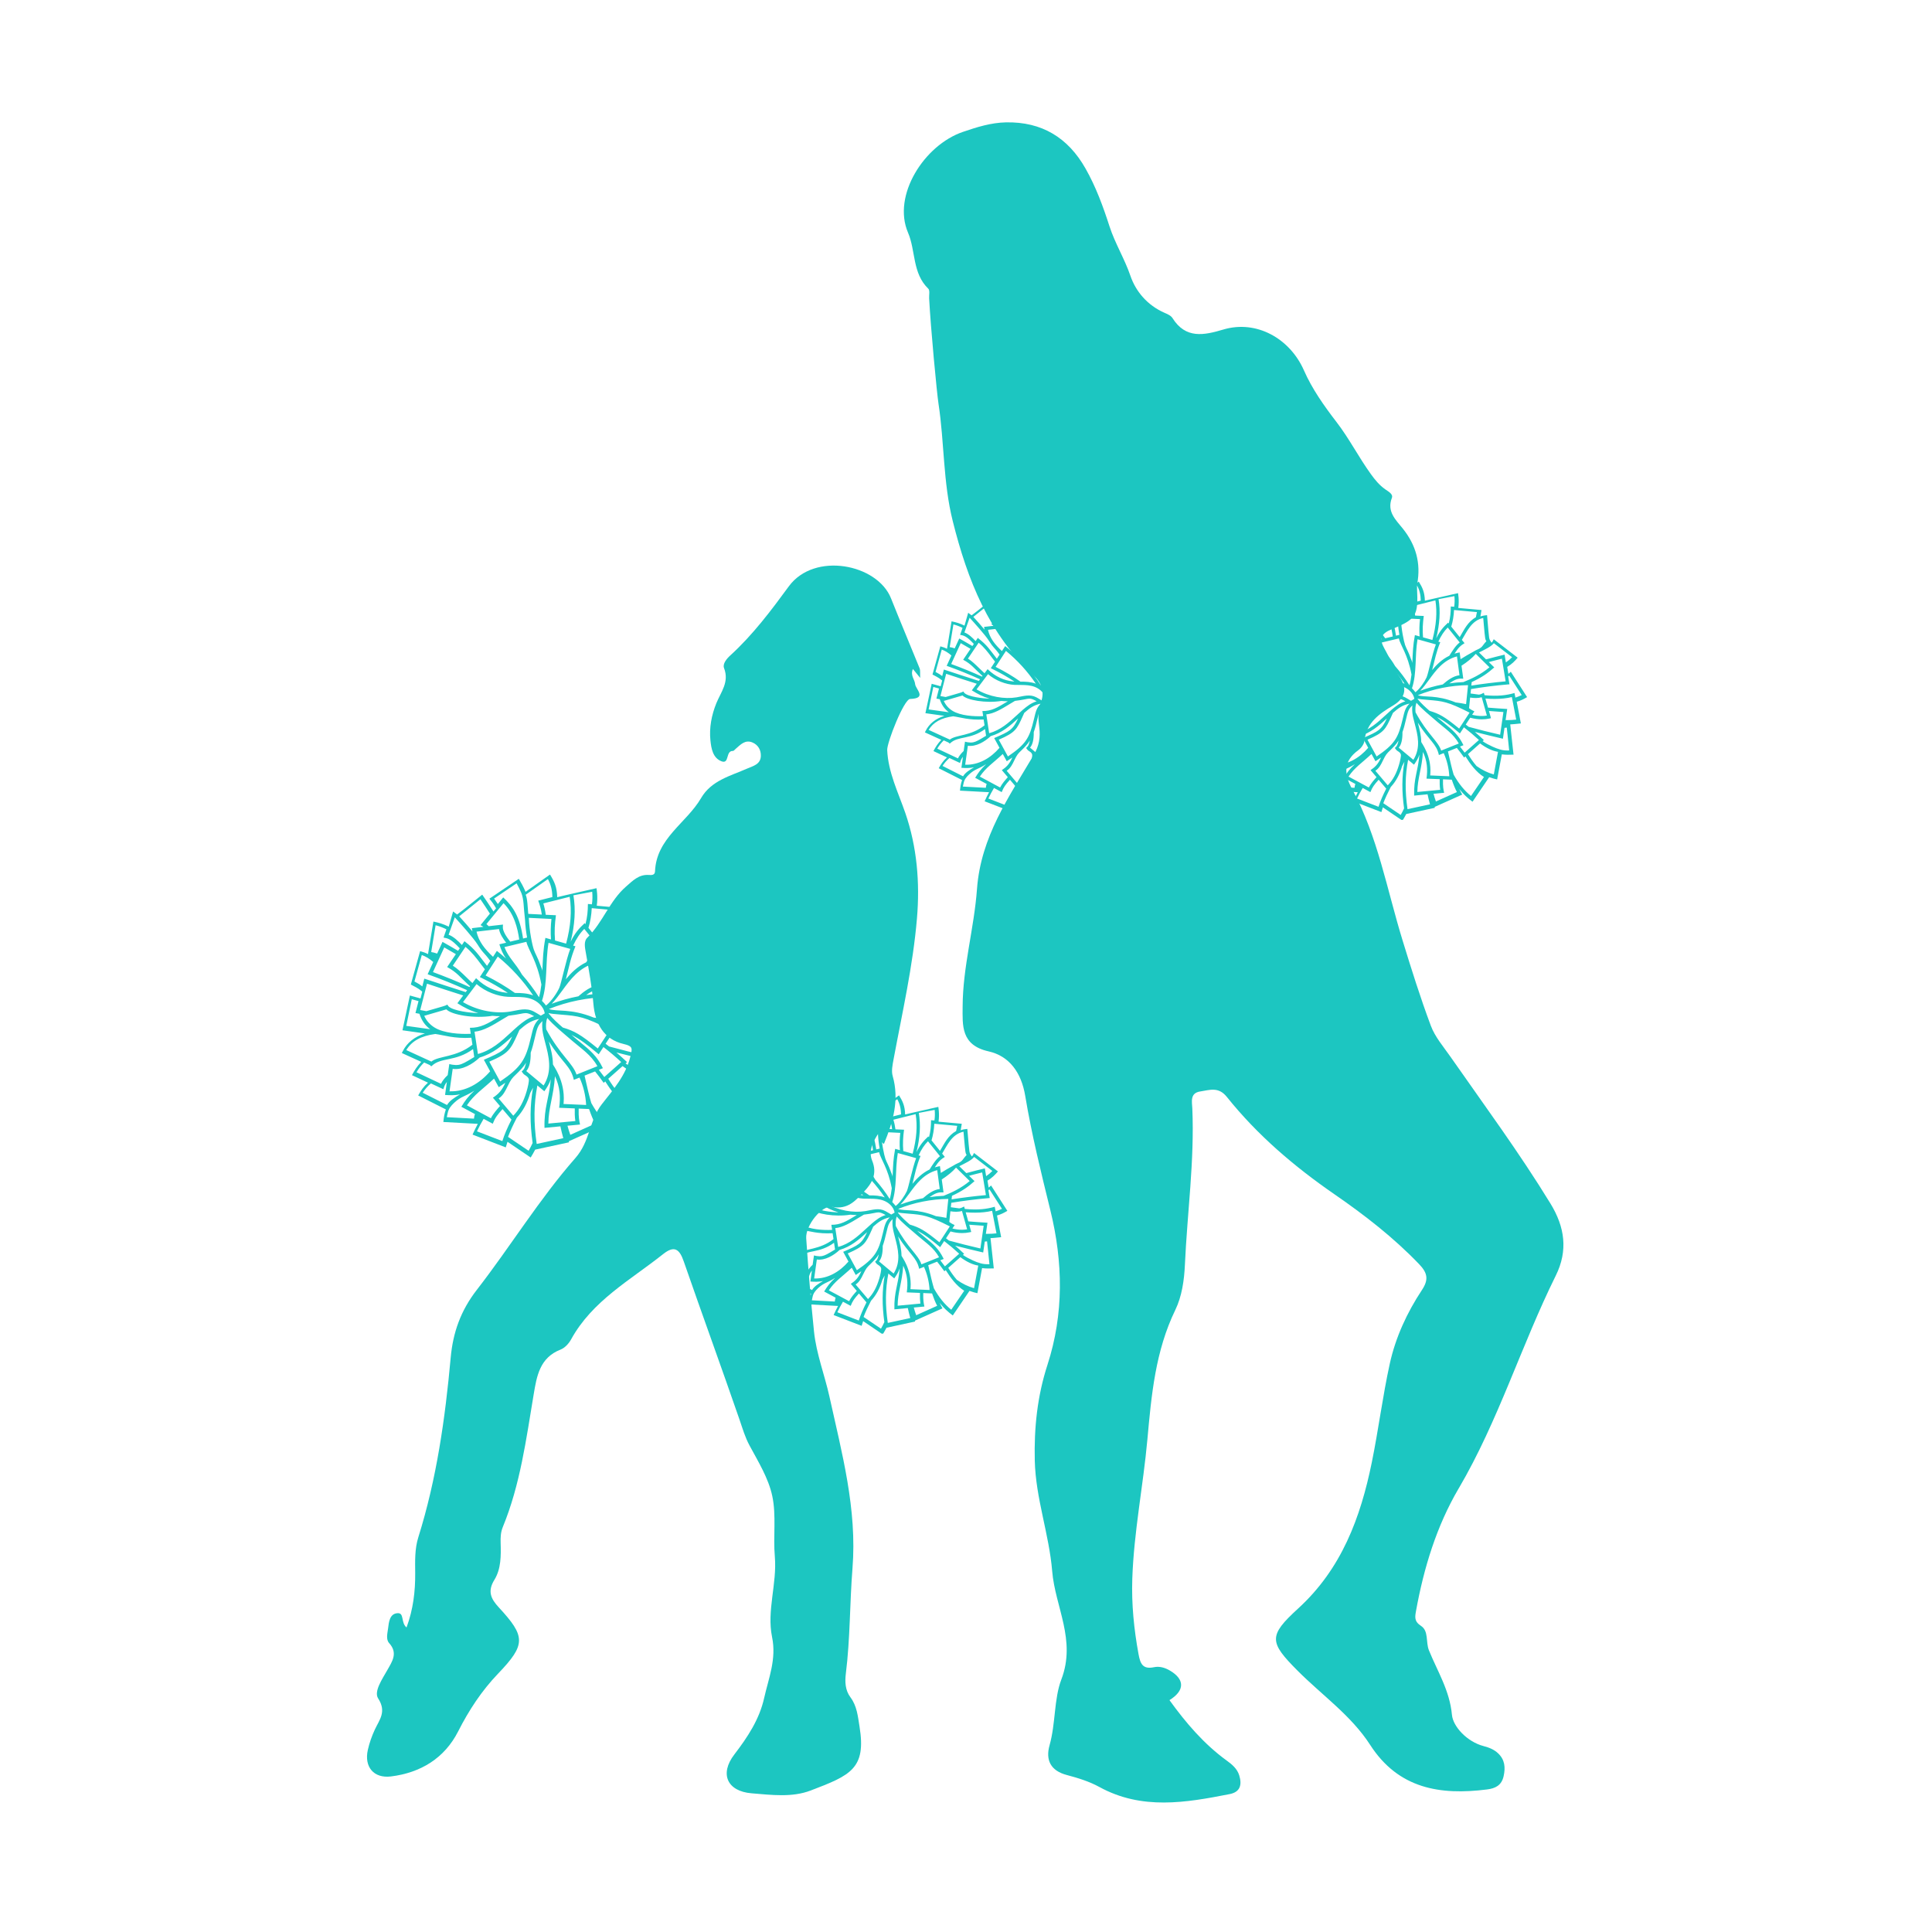 <svg xmlns="http://www.w3.org/2000/svg" xmlns:xlink="http://www.w3.org/1999/xlink" width="600" viewBox="0 0 450 450" height="600" preserveAspectRatio="xMidYMid meet"><defs><clipPath id="d061682b18"><path d="M 180.23 255.129 L 234.98 255.129 L 234.98 310.629 L 180.23 310.629 Z M 180.23 255.129 " clip-rule="nonzero"></path></clipPath><clipPath id="666432134c"><path d="M 93.57 203.699 L 158 203.699 L 158 269.699 L 93.57 269.699 Z M 93.57 203.699 " clip-rule="nonzero"></path></clipPath><clipPath id="67d45c421b"><path d="M 301.289 135.469 L 356 135.469 L 356 190.969 L 301.289 190.969 Z M 301.289 135.469 " clip-rule="nonzero"></path></clipPath><clipPath id="90752451ec"><path d="M 215.406 135.469 L 270 135.469 L 270 190.969 L 215.406 190.969 Z M 215.406 135.469 " clip-rule="nonzero"></path></clipPath></defs><path fill="#1cc6c1" d="M 339.781 346.652 C 349.023 330.887 354.324 313.371 362.379 297.098 C 365.25 291.289 364.492 285.82 361.133 280.332 C 353.902 268.516 345.691 257.383 337.77 246.035 C 336.156 243.727 334.23 241.496 333.27 238.918 C 330.82 232.375 328.73 225.691 326.68 219.016 C 323.039 207.164 320.91 194.816 314.922 183.762 C 313.043 180.297 312.832 177.289 316.387 174.723 C 317.059 174.238 317.727 173.297 317.812 172.5 C 318.305 168.281 321.238 166.254 324.52 164.297 C 327.234 162.668 327.945 160.438 325.926 157.535 C 324.551 155.555 323.688 153.223 322.484 151.117 C 321.184 148.832 321.582 147.609 324.191 146.547 C 329.965 144.191 330.344 143.32 330.059 137.098 C 330.043 136.715 330.043 136.324 330.105 135.957 C 330.977 131.156 329.801 126.961 326.758 123.137 C 325.145 121.117 322.961 119.191 324.191 115.98 C 324.543 115.074 323.367 114.484 322.656 113.977 C 321.285 113.008 320.285 111.793 319.289 110.41 C 316.449 106.473 314.258 102.137 311.277 98.27 C 308.402 94.535 305.602 90.574 303.723 86.293 C 300.465 78.852 292.664 74.449 284.938 76.754 C 280.406 78.098 276.172 78.984 273.086 74.074 C 272.719 73.488 271.875 73.137 271.18 72.832 C 267.289 71.117 264.555 67.922 263.305 64.262 C 261.941 60.27 259.719 56.715 258.426 52.723 C 256.934 48.098 255.258 43.504 252.84 39.254 C 248.777 32.074 242.672 28.328 234.297 28.5 C 230.797 28.578 227.551 29.602 224.27 30.723 C 215.27 33.797 207.777 45.523 211.496 54.188 C 213.305 58.406 212.469 63.617 216.215 67.242 C 216.625 67.633 216.375 68.723 216.414 69.488 C 216.766 76.305 218.203 91.5 218.598 94.059 C 219.98 103.121 219.645 112.324 221.914 121.375 C 225.344 135.07 230.305 147.688 240.91 157.496 C 242.672 159.125 243.297 161.324 242.477 163.469 C 241.695 165.52 241.812 167.445 242.07 169.48 C 242.352 171.688 242.023 173.738 240.84 175.734 C 235.031 185.57 228.449 194.871 227.559 207.078 C 226.895 216.207 224.246 225.215 224.215 234.457 C 224.199 238.801 223.77 243.438 230.258 244.883 C 235.07 245.957 237.891 249.801 238.797 255.262 C 240.285 264.215 242.477 273.062 244.645 281.883 C 247.609 293.969 247.82 306.004 243.98 317.879 C 241.605 325.195 240.84 332.578 241.02 340.211 C 241.23 349.008 244.363 357.32 245.074 365.961 C 245.77 374.305 250.719 381.996 247.203 391.195 C 245.48 395.703 245.898 401.426 244.465 406.496 C 243.492 409.934 244.691 412.453 248.52 413.445 C 251.109 414.129 253.746 414.949 256.07 416.227 C 265.957 421.641 276.156 419.895 286.402 417.883 C 288.914 417.391 289.305 415.676 288.641 413.516 C 288.164 411.969 286.988 410.988 285.719 410.066 C 280.406 406.207 276.211 401.281 272.391 395.992 C 275.992 393.77 275.977 391.148 272.492 389.105 C 271.344 388.43 270.066 388.055 268.805 388.32 C 266.176 388.871 265.598 387.547 265.184 385.277 C 264.117 379.453 263.531 373.613 263.734 367.707 C 264.102 356.801 266.27 346.094 267.25 335.27 C 268.188 324.922 269.105 314.684 273.762 305.09 C 275.277 301.965 275.828 298.164 275.984 294.633 C 276.531 282.492 278.238 270.398 277.715 258.207 C 277.652 256.672 277.102 254.59 279.551 254.223 C 281.723 253.902 283.793 253.039 285.758 255.496 C 292.852 264.367 301.406 271.668 310.734 278.109 C 317.805 282.984 324.582 288.23 330.562 294.469 C 332.527 296.52 332.777 298.07 331.211 300.441 C 327.727 305.707 325.066 311.461 323.711 317.613 C 322.039 325.227 321.074 332.992 319.516 340.633 C 316.895 353.492 312.473 365.418 302.367 374.648 C 295.387 381.027 295.613 382.484 302.234 389.137 C 307.918 394.848 314.695 399.539 319.125 406.402 C 325.723 416.641 335.445 418.188 346.371 416.797 C 348.273 416.555 349.746 415.871 350.223 413.703 C 350.676 411.66 350.504 409.879 348.953 408.398 C 348.016 407.496 346.824 407.027 345.559 406.699 C 341.684 405.684 338.434 402.137 338.184 399.414 C 337.66 393.73 334.805 389.285 332.824 384.383 C 332.055 382.477 332.809 379.898 330.992 378.711 C 329.363 377.645 329.566 376.629 329.824 375.188 C 331.641 365.152 334.617 355.434 339.766 346.66 Z M 339.781 346.652 " fill-opacity="1" fill-rule="nonzero"></path><path fill="#1cc6c1" d="M 214.332 157.895 C 214.277 156.672 214.379 156.125 214.207 155.688 C 212.004 150.238 209.711 144.824 207.535 139.367 C 204.344 131.352 189.684 128.457 183.734 136.566 C 179.633 142.164 175.359 147.867 170.125 152.637 C 169.262 153.418 168.262 154.613 168.645 155.617 C 169.91 158.867 167.902 161.191 166.836 163.828 C 165.727 166.582 165.168 169.52 165.473 172.469 C 165.668 174.324 166.016 176.539 168.051 177.32 C 169.953 178.051 168.957 174.832 170.711 174.91 C 170.906 174.918 171.117 174.629 171.312 174.457 C 172.473 173.453 173.582 172.172 175.336 172.969 C 176.605 173.539 177.254 174.707 177.215 176.086 C 177.152 178.043 175.422 178.41 174.059 179.004 C 170.109 180.742 165.684 181.789 163.297 185.883 C 159.91 191.699 152.871 195.223 152.566 202.977 C 152.527 203.887 151.707 203.832 151.113 203.793 C 148.785 203.637 147.363 205.152 145.812 206.5 C 141.984 209.82 140.422 214.852 136.82 218.375 C 135.895 219.273 136.25 220.738 136.477 222.051 C 137.156 225.949 137.883 229.855 138.211 233.785 C 138.613 238.543 140.758 242.113 145.203 243.152 C 147.488 243.695 147.285 244.18 146.824 246.105 C 145.742 250.551 142.785 253.848 140.168 257.203 C 137.227 260.992 137.484 265.789 134.008 269.742 C 125.602 279.316 118.887 290.344 111.047 300.449 C 107.328 305.246 105.512 310.309 104.973 316.234 C 103.688 330.387 101.707 344.438 97.434 358.062 C 96.582 360.777 96.684 363.582 96.707 366.422 C 96.738 370.609 96.262 374.828 94.688 379.07 C 93.301 377.895 94.234 375.609 92.559 375.742 C 90.75 375.883 90.57 377.816 90.383 379.344 C 90.242 380.48 89.852 381.832 90.641 382.711 C 92.738 385.035 91.352 386.969 90.227 388.973 C 89.027 391.094 87.039 393.996 88.074 395.586 C 90.086 398.699 88.387 400.523 87.297 402.871 C 86.602 404.375 86.039 405.965 85.68 407.574 C 84.777 411.551 87.07 414.27 91.078 413.766 C 97.988 412.906 103.531 409.523 106.703 403.293 C 109.23 398.324 112.164 393.84 116.031 389.801 C 122.52 383.023 122.441 381.168 116.172 374.383 C 114.324 372.387 113.504 370.633 115.156 367.965 C 116.727 365.418 116.695 362.32 116.609 359.379 C 116.57 358.07 116.609 356.918 117.117 355.668 C 121.188 345.766 122.551 335.223 124.305 324.773 C 125.023 320.492 125.723 316.227 130.574 314.34 C 131.551 313.957 132.484 312.949 133.008 311.992 C 137.953 302.961 146.801 298.188 154.453 292.105 C 157.082 290.016 158.266 290.938 159.258 293.805 C 163.531 306.121 168.004 318.371 172.262 330.699 C 172.965 332.742 173.535 334.754 174.586 336.695 C 176.629 340.484 179 344.324 179.875 348.441 C 180.848 352.984 180.062 357.867 180.473 362.562 C 181.012 368.871 178.562 375.133 179.828 381.293 C 180.895 386.449 179.023 390.875 177.98 395.523 C 176.879 400.461 174.133 404.617 171.047 408.641 C 167.539 413.203 169.402 417.234 175.062 417.695 C 179.656 418.07 184.453 418.707 188.789 417.055 C 198.105 413.508 201.793 411.961 200.203 402.168 C 199.805 399.734 199.609 397.363 198.082 395.328 C 196.836 393.66 196.781 391.672 197.016 389.785 C 198.035 381.652 197.91 373.449 198.559 365.316 C 199.664 351.488 196.078 338.387 193.184 325.258 C 192.078 320.258 190.137 315.328 189.598 310.137 C 188.852 302.914 188.266 295.664 187.781 288.418 C 187.586 285.461 191.422 280.605 193.832 281.098 C 197.473 281.844 199.348 279.566 201.25 277.555 C 203.043 275.66 204.43 273.445 203.129 270.312 C 202.23 268.145 203.332 265.812 204.758 263.77 C 205.453 264.516 204.703 265.836 205.887 266.434 C 208.039 261.227 209.508 256.164 207.922 250.621 C 207.59 249.469 207.883 248.078 208.109 246.84 C 210.145 235.898 212.641 225.012 213.578 213.906 C 214.285 205.594 213.594 197.242 210.855 189.328 C 209.188 184.508 206.895 179.945 206.645 174.707 C 206.566 172.984 210.543 162.848 211.988 162.801 C 216.059 162.66 213.25 160.539 213.148 159.328 C 213.062 158.254 211.973 157.332 212.633 155.82 C 213.109 156.406 213.484 156.863 214.34 157.91 Z M 214.332 157.895 " fill-opacity="1" fill-rule="nonzero"></path><g clip-path="url(#d061682b18)"><path fill="#1cc6c1" d="M 232.219 283.113 C 233.211 282.832 233.82 282.5 234.633 282.031 L 230.84 276.121 C 230.527 276.41 230.438 276.5 230.27 276.602 L 230.004 274.996 C 231.082 274.34 231.695 273.719 232.441 272.848 L 226.867 268.551 C 226.645 268.977 226.609 269.109 226.352 269.355 C 225.676 268.195 225.875 269.375 225.309 262.941 C 224.805 263 224.395 263.031 223.762 263.254 C 223.871 262.707 223.938 262.285 224.016 261.75 L 218.605 261.262 C 218.863 259.414 218.551 257.812 218.551 257.812 C 210.816 259.57 212.117 259.258 210.824 259.582 C 210.758 257.602 210.293 256.555 209.402 255.129 L 204.594 258.523 C 204.168 257.523 203.77 256.809 203.27 255.965 L 197.469 259.883 C 197.992 260.516 198.336 260.961 198.793 261.773 L 198.281 262.398 C 197.359 260.949 196.711 260.016 196.066 259.082 L 192.594 261.863 C 192.172 262.195 191.125 262.988 191.125 262.988 C 191.125 262.988 190.703 262.652 190.336 262.387 L 189.477 265.379 C 188.363 264.836 187.562 264.613 186.461 264.379 L 185.402 270.777 C 184.836 270.488 184.414 270.367 183.844 270.199 L 182.02 276.766 C 183.812 277.703 183.602 277.668 184.27 278.156 L 183.922 279.504 L 181.832 278.926 L 180.371 285.773 L 184.793 286.395 C 182.742 287.039 181.273 288.211 180.43 289.891 L 180.25 290.246 L 184.066 291.984 C 183.211 292.883 182.766 293.617 182.242 294.598 L 185.391 296.078 C 184.48 296.902 184.023 297.613 183.465 298.594 L 188.91 301.344 C 188.598 302.266 188.508 302.926 188.418 303.812 L 195.199 304.184 C 194.785 304.949 194.496 305.562 194.164 306.297 L 200.695 308.812 C 200.82 308.398 200.898 308.121 201.043 307.711 L 205.605 310.805 C 205.949 310.227 206.172 309.859 206.484 309.258 L 213.152 307.809 C 213.152 307.809 213.129 307.723 213.098 307.609 L 219.52 304.738 C 219.285 304.305 219.074 303.926 218.84 303.438 C 219.82 304.672 220.754 305.516 221.922 306.398 L 225.809 300.676 C 226.598 300.965 227.121 301.086 227.656 301.211 L 228.746 295.367 C 229.727 295.488 230.516 295.465 231.473 295.434 L 230.707 288.387 C 230.707 288.387 232.254 288.289 233.188 288.164 Z M 230.117 279.082 L 230.527 279.047 L 230.227 277.191 C 230.316 277.145 230.395 277.102 230.484 277.055 L 233.375 281.555 C 232.91 281.785 232.418 281.988 231.906 282.145 L 231.695 281.074 C 229.836 281.609 227.91 281.875 224.719 281.586 L 224.562 281.02 C 224.094 281.254 223.914 281.375 223.426 281.453 C 222.715 281.363 222.023 281.262 221.469 281.188 L 221.566 280.16 C 224.395 279.684 227.266 279.328 230.117 279.082 Z M 225.754 285.258 C 226.855 285.348 227.977 285.426 229.113 285.504 L 228.355 290.793 C 225.898 290.223 223.426 289.613 221.031 288.953 C 220.801 288.777 220.578 288.586 220.344 288.422 L 221.391 286.828 C 222.324 287.086 223.203 287.207 224.07 287.207 C 224.66 287.207 225.25 287.152 225.82 287.031 L 226.219 286.941 Z M 219.73 293.074 C 218.641 290.859 217.328 289.723 215.277 288.066 C 214.668 287.574 214.445 287.375 214.066 287.051 C 213.941 286.941 213.809 286.828 213.633 286.672 C 215.367 287.508 216.938 288.801 218.461 290.059 L 218.984 290.492 L 219.918 289.066 C 221.109 289.98 222.289 290.98 223.414 292.016 L 220.086 294.965 C 219.742 294.488 219.375 294.02 219.008 293.551 L 219.809 293.23 Z M 214.277 301.145 C 214.254 301.922 214.266 302.789 214.387 303.625 L 209.078 304.125 C 209.09 301.055 210.137 298.605 210.379 294.797 C 211.371 296.938 211.504 298.859 211.203 301.02 Z M 212.062 300.273 C 212.074 300.273 212.094 299.93 212.094 299.895 C 212.395 295.633 209.992 292.648 209.98 292.484 C 209.969 290.914 209.566 289.434 209.18 287.977 C 211.883 292.262 213.52 292.852 214.086 295.523 L 215.211 295.078 C 215.969 296.746 216.414 298.594 216.516 300.465 Z M 193.816 286.461 C 191.691 286.574 188.496 286.352 186.684 285.227 C 185.75 284.648 185.059 283.848 184.656 282.922 L 189.012 281.652 C 190.035 282.734 194.484 283.512 198.07 282.922 C 198.57 282.977 199.07 283 199.562 283 C 199.516 283.035 199.461 283.055 199.418 283.09 C 197.059 284.523 195.742 285.293 193.641 285.281 Z M 195.988 275.488 C 197.859 276.41 199.574 277.391 201.098 278.402 L 200.82 278.379 C 198.617 278.148 196.656 277.234 195 275.652 L 194.852 275.52 L 194.141 276.477 C 193.73 276.109 193.328 275.711 192.938 275.332 C 192.047 274.461 191.215 273.641 190.277 273.059 L 192.773 269.355 C 194.039 270.41 194.941 271.59 195.801 272.75 C 196.066 273.105 196.324 273.438 196.59 273.773 L 195.598 275.297 Z M 213.953 269.109 C 214.621 267.684 215.289 266.684 216.145 265.824 L 218.941 269.297 C 217.949 270.055 217.191 271.324 216.523 272.391 C 214.766 273.238 213.484 274.551 212.52 275.73 C 213.195 273.148 213.418 271.68 214.41 269.242 Z M 219.352 274.719 C 220.789 273.785 221.855 272.906 222.68 271.957 L 225.863 275.086 C 223.859 276.777 221.578 277.812 219.797 278.527 C 218.707 278.57 217.605 278.68 216.523 278.836 C 216.57 278.805 216.613 278.77 216.66 278.738 C 218.129 277.703 218.797 277.691 219.766 277.734 Z M 225.719 273.863 C 226.742 273.582 227.766 273.328 228.77 273.082 L 229.637 278.359 C 226.977 278.602 224.293 278.938 221.645 279.348 L 221.734 278.527 C 224.051 277.469 225.508 276.445 226.988 275.109 Z M 220.422 283.668 C 219.629 283.5 218.809 283.367 217.996 283.266 C 213.441 281.418 210.758 282.164 209.191 281.586 C 212.84 280.105 216.871 279.293 220.879 279.25 Z M 221.234 285.648 L 218.809 289.355 C 215.367 286.539 214.164 285.906 211.918 285.227 C 211.039 284.469 209.934 283.48 209.156 282.488 C 209.156 282.453 209.145 282.422 209.145 282.387 C 209.656 282.531 210.148 282.555 211.605 282.688 C 214.988 282.965 216.145 283.066 221.234 285.648 Z M 214.988 279.082 C 213.188 279.426 211.414 279.93 209.734 280.551 C 210.457 279.816 211.105 278.926 211.785 278.004 C 213.363 275.832 215.145 273.383 218.293 272.547 L 218.883 276.945 C 217.449 277.078 216.059 278.148 214.988 279.082 Z M 211.227 277.434 C 210.781 278.402 209.691 280.074 208.621 280.895 C 208.445 280.652 208.055 280.195 207.82 279.984 C 208.988 276.457 208.445 272.582 209.113 268.562 L 213.387 269.754 C 212.527 272.023 211.629 276.531 211.227 277.434 Z M 209.602 267.895 L 208.5 267.586 C 208.031 270.109 208.02 271.48 207.898 274.129 C 207.91 273.816 207.652 273.352 207.555 273.059 C 206.918 271.246 206.539 270.824 206.219 269.887 C 205.93 269.043 205.328 266.281 205.238 263.645 L 209.691 263.867 C 209.535 265.203 209.5 266.559 209.602 267.895 Z M 207.711 276.766 C 207.598 277.715 207.453 278.527 207.242 279.27 C 206.25 277.715 205.129 276.211 203.891 274.809 C 202.645 272.582 201.211 271.469 200.441 269.398 L 204.758 268.363 C 205.105 269.945 206.84 272.023 207.711 276.766 Z M 199.438 268.852 C 199.762 269.898 200.074 270.656 200.73 271.637 C 199.996 270.98 199.508 270.59 198.949 270.145 L 198.191 271.312 C 196.555 269.777 195.387 268.32 194.941 266.359 L 199.371 265.848 C 199.516 266.828 200.262 267.875 200.773 268.543 Z M 199.129 271.27 C 201.809 273.461 204.148 276.031 206.086 278.902 C 204.938 278.469 203.723 278.426 202.5 278.426 C 200.82 277.223 198.871 276.066 196.723 274.984 Z M 189.164 273.328 C 191.156 274.418 191.559 275.199 193.672 277.113 L 193.562 277.258 C 191.215 276.188 188.789 275.207 186.371 274.316 L 188.598 269.465 C 189.367 269.898 190.133 270.344 190.879 270.789 Z M 194.953 276.68 C 196.734 278.227 199.141 279.082 201.098 279.184 C 203.125 279.281 205.504 278.895 207.32 280.574 C 207.855 281.074 208.254 281.707 208.367 282.445 C 208.367 282.445 207.598 282.891 207.598 282.891 C 207.285 282.676 206.285 282.121 206.207 282.078 C 204.672 281.273 203.258 281.809 201.578 282.086 C 198.793 282.543 195.289 282 192.281 280.227 Z M 199.906 283.703 C 200.363 283.422 200.797 283.156 201.23 282.91 C 202.312 282.789 203.035 282.645 203.559 282.543 C 204.004 282.453 204.316 282.387 204.605 282.387 C 205.004 282.387 205.371 282.512 206.039 282.867 L 206.062 282.891 L 206.094 282.898 C 206.105 282.91 206.152 282.934 206.285 283 C 205.641 283.211 205.082 283.48 204.582 283.812 C 203.535 284.516 202.602 285.371 201.621 286.285 C 199.797 287.965 197.902 289.699 195.223 290.434 L 194.555 286.051 C 196.324 285.895 198.137 284.781 199.906 283.703 Z M 195.578 291.125 C 198.172 290.367 200.051 288.754 201.965 286.996 C 200.707 289.68 200.008 290.012 196.391 291.57 L 197.625 293.84 C 195.578 296.223 192.781 297.883 189.633 297.781 L 190.258 293.363 C 192.16 293.629 194.152 292.438 195.578 291.125 Z M 197.457 291.949 C 201.332 290.27 201.652 289.566 203.09 286.371 C 203.18 286.16 203.281 285.938 203.391 285.703 C 204.625 284.625 205.516 283.934 207.199 283.547 C 207.207 283.555 207.219 283.566 207.23 283.566 C 206.273 284.523 206.086 285.305 205.66 287.129 L 205.629 287.254 C 204.625 291.504 203.801 292.996 199.582 295.855 Z M 202.758 294.41 C 203.355 293.82 204.137 293.074 204.703 292.137 C 204.469 292.996 204.438 293.375 203.824 293.875 C 204.113 294.266 204.148 294.363 204.438 294.555 C 204.793 294.789 205.129 295 205.227 295.379 C 205.328 295.754 205.027 297.035 204.793 297.816 C 204.191 299.84 203.391 301.32 202.176 302.578 L 199.293 299.184 C 200.164 298.637 200.617 297.703 201.055 296.801 C 201.742 295.387 201.91 295.223 202.758 294.41 Z M 204.738 293.797 C 205.34 293.117 205.629 291.926 205.605 290.18 C 205.949 289.246 206.172 288.277 206.395 287.34 L 206.406 287.297 C 206.887 285.25 207.02 284.793 207.922 283.969 C 207.922 283.98 207.922 283.98 207.922 283.992 C 207.863 284.234 207.832 284.98 207.922 285.762 C 208.012 286.516 208.234 287.352 208.465 288.23 C 209.156 290.848 209.934 293.809 208.145 296.637 Z M 214.621 294.488 C 213.875 292.215 211.426 290.715 208.656 285.582 C 208.578 284.836 208.602 284.047 208.867 283.344 C 210.215 284.883 211.539 285.918 213.855 287.91 C 215.523 289.355 217.492 290.602 218.73 292.84 Z M 224.07 286.43 C 223.348 286.43 222.613 286.34 221.836 286.141 L 222.355 285.348 L 221.836 285.082 C 221.457 284.891 221.109 284.602 221.109 284.602 L 221.367 282.133 C 221.867 282.211 222.301 282.242 222.715 282.242 C 223.227 282.242 223.684 282.176 224.059 282.055 L 225.262 286.328 C 224.863 286.395 224.461 286.43 224.07 286.43 Z M 226.898 269.477 L 231.141 272.738 C 230.715 273.184 230.227 273.594 229.691 273.949 L 229.391 272.137 L 229.215 272.18 C 227.977 272.48 226.809 272.762 225.074 273.238 L 223.438 271.637 C 224.75 270.957 226.219 270.312 226.898 269.477 Z M 224.418 263.598 C 224.461 264.066 224.562 265.27 224.562 265.27 C 224.852 268.453 224.863 268.598 225.152 269.008 C 224.895 269.254 224.605 269.633 224.281 270.066 C 223.762 270.758 223.227 270.844 222.602 271.168 C 222.414 271.27 222.234 271.391 222.047 271.492 C 221.066 272.023 220.086 272.594 219.141 273.195 L 218.93 271.613 C 218.496 271.703 218.16 271.77 217.727 271.902 C 218.672 270.422 219.207 270 220.066 269.465 L 219.441 268.695 C 220.633 266.762 221.68 264.168 224.418 263.598 Z M 222.949 262.23 C 222.879 262.629 222.793 263.043 222.703 263.434 C 220.777 264.512 220.02 266.258 218.941 268.062 L 216.969 265.613 C 217.336 264.41 217.559 263.043 217.617 261.742 Z M 217.703 258.512 C 217.781 259.324 217.773 260.16 217.648 260.984 L 216.859 260.918 C 216.848 262.32 216.758 263.465 216.379 264.891 L 216.223 264.691 C 215.055 265.77 214.32 266.637 213.465 268.34 C 214.297 264.98 214.477 261.984 214.008 259.215 Z M 213.273 259.504 C 213.719 262.273 213.484 265.293 212.574 268.719 L 210.391 268.105 C 210.246 266.281 210.336 264.879 210.57 263.133 L 208.566 263.043 C 208.465 262.254 208.309 261.508 208.086 260.805 Z M 208.988 256.02 C 209.559 257.031 209.848 258.168 209.867 259.559 L 207.086 260.262 C 207.41 261.16 207.633 261.84 207.789 263 L 205.129 262.863 C 205.004 261.586 204.973 259.824 204.613 259.102 Z M 198.402 259.848 L 202.836 256.855 C 203.191 257.5 203.492 258.102 203.77 258.77 C 204.305 260.215 204.148 261.207 204.492 264.055 C 204.547 265.223 204.684 266.395 204.895 267.527 L 204.102 267.719 C 203.492 263.543 202.211 261.473 200.195 259.625 L 199.141 260.93 C 198.895 260.551 198.648 260.184 198.402 259.848 Z M 200.262 260.762 C 202.367 262.875 203.023 265.66 203.348 267.906 L 201.586 268.328 C 201.152 267.785 200.688 267.148 200.398 266.527 C 200.074 265.824 200.105 265.602 200.152 264.969 L 197.336 265.293 C 197.191 265.137 197.047 265 196.891 264.879 Z M 195.711 259.992 C 196.344 260.918 196.98 261.875 197.582 262.82 L 195.734 265.078 C 196.078 265.27 196.18 265.324 196.301 265.414 L 194.031 265.68 C 194.074 265.938 194.098 266.125 194.141 266.316 C 193.305 265.312 192.426 264.312 191.535 263.344 Z M 190.668 263.543 C 191.648 264.613 194.34 267.605 195.109 268.832 C 196.324 270.766 196.344 270.32 197.648 272.125 L 197.012 273.094 C 195.266 270.867 194.82 269.988 192.57 268.242 L 192.07 268.988 C 191.301 268.176 190.414 267.316 189.453 266.973 Z M 186.895 265.102 C 187.641 265.293 188.352 265.57 189.02 265.902 L 188.453 267.527 C 189.254 267.684 189.855 267.719 191.648 269.645 L 191.312 270.133 C 190.078 269.398 189.355 268.996 188.254 268.375 L 187.195 270.68 C 186.785 270.535 186.395 270.434 186.027 270.379 Z M 182.73 276.164 L 184.18 270.957 C 184.957 271.246 185.684 271.68 186.426 272.336 L 185.324 274.742 C 187.965 275.688 190.48 276.699 193.094 277.879 L 192.816 278.258 C 190.168 277.422 187.328 276.488 184.668 275.609 L 184.277 277.133 C 183.711 276.711 183.758 276.723 182.73 276.164 Z M 185.203 276.602 C 187.664 277.414 189.867 278.148 192.328 278.914 L 191.18 280.449 C 192.492 281.285 193.73 281.922 195.289 282.375 C 195.266 282.367 195.223 282.375 195.199 282.375 C 193.816 282.355 190.344 281.965 189.434 281.051 C 189.398 281.02 189.199 280.719 189.199 280.719 C 188.664 281.008 189.031 280.852 185.082 282.008 L 183.867 281.785 Z M 181.117 284.902 L 182.207 279.66 L 183.535 280.027 L 182.934 282.375 L 183.711 282.52 C 184.125 283.789 184.758 284.77 185.828 285.559 Z M 181.129 289.668 C 182.176 287.898 184.047 286.863 186.84 286.496 C 188.609 286.738 190.469 287.43 193.93 287.242 L 194.141 288.609 C 190.902 291.16 187.496 290.758 186.059 291.926 Z M 183.133 294.031 C 183.535 293.34 184.035 292.695 184.637 292.105 C 185.895 292.672 185.715 292.551 186.039 292.871 L 186.16 292.762 C 187.996 291.023 190.812 292.004 194.262 289.469 C 194.332 289.914 194.465 290.758 194.496 291.035 C 194.496 291.047 194.352 291.125 194.332 291.137 C 192.859 292.027 192.148 292.438 191.469 292.562 C 190.613 292.719 189.59 292.418 189.59 292.406 C 189.59 292.406 189.277 294.586 189.277 294.586 C 188.652 295.176 188.219 295.734 187.953 296.301 Z M 184.355 298.059 C 184.793 297.383 185.324 296.758 185.973 296.223 L 188.418 297.371 C 188.586 296.824 188.699 296.457 189.109 295.934 L 188.754 298.492 C 189.746 298.57 190.625 298.594 191.691 298.383 C 190.656 298.973 189.609 299.652 189.145 300.477 Z M 194.441 303.156 C 194.441 303.156 189.098 302.867 189.098 302.867 C 189.086 302.867 189.254 302.121 189.266 302.066 C 189.445 301.211 189.891 300.664 190.535 300.051 C 191.969 298.707 192.594 298.895 194.531 297.637 C 193.25 298.84 192.684 299.629 191.961 300.82 L 194.629 302.258 C 194.543 302.547 194.465 302.824 194.441 303.156 Z M 193.051 300.543 C 194.43 298.438 196.188 297.348 198.395 295.277 L 199.316 296.969 L 200.617 296.09 C 199.918 297.672 199.227 298.328 198.172 299.039 L 199.562 300.676 C 198.973 301.332 198.215 302.188 197.77 303.078 Z M 200.027 307.578 L 195.031 305.652 C 195.434 304.805 195.832 304.047 196.344 303.191 L 198.137 304.16 C 198.605 302.969 199.016 302.445 200.062 301.277 L 201.82 303.348 C 201.008 304.949 200.43 306.309 200.027 307.578 Z M 205.984 307.945 C 205.727 308.5 205.473 308.988 205.195 309.48 L 201.141 306.742 C 201.566 305.629 202.121 304.426 202.879 302.969 C 204.094 301.656 204.926 300.109 205.516 298.105 C 205.727 297.703 205.906 297.359 206.062 297.07 C 205.449 300.574 205.426 303.98 205.984 307.945 Z M 206.785 308.133 C 206.172 303.883 206.207 300.309 206.918 296.625 L 208.289 297.77 C 208.801 297.047 209.246 296.355 209.559 295.422 C 209.211 299.363 208.223 300.844 208.32 304.973 L 211.449 304.672 C 211.605 305.43 211.793 306.207 212.016 306.996 Z M 213.398 306.34 C 213.188 305.738 213.008 305.172 212.84 304.551 L 215.312 304.316 C 215.156 303.582 215 302.969 215.043 301.176 L 217.094 301.266 C 217.461 302.355 217.848 303.312 218.285 304.148 Z M 221.566 305.062 C 220.031 303.824 218.707 302.199 217.527 300.086 C 217.113 298.695 216.758 297.148 216.426 295.656 C 216.348 295.332 216.281 295.012 216.203 294.688 L 218.273 293.863 C 218.883 294.633 219.34 295.234 219.852 295.957 L 219.965 296.113 L 220.277 295.832 C 221.379 297.582 222.746 299.484 224.582 300.641 Z M 226.875 300.043 C 225.484 299.664 224.137 298.996 222.859 298.082 C 222.059 297.168 221.398 296.168 220.867 295.312 L 223.684 292.816 C 225.164 293.918 226.566 294.574 227.855 294.777 Z M 230.203 294.465 C 229.559 294.465 228.992 294.422 228.379 294.242 C 227.777 294.074 227.188 293.852 226.621 293.586 C 225.82 293.207 224.996 292.816 224.273 292.293 L 224.562 292.039 L 224.426 291.906 C 223.781 291.305 223.18 290.746 222.469 290.137 C 224.785 290.734 226.652 291.18 228.824 291.684 L 229.004 291.727 L 229.371 289.188 C 229.547 289.176 229.715 289.156 229.902 289.133 L 230.461 294.453 C 230.371 294.465 230.281 294.465 230.203 294.465 Z M 229.949 287.387 C 229.836 287.387 229.738 287.387 229.625 287.387 L 230.004 284.793 L 229.816 284.781 C 228.5 284.703 227.277 284.625 225.531 284.48 L 224.93 282.367 C 225.707 282.434 226.422 282.453 227.109 282.453 C 228.602 282.453 229.902 282.309 231.082 282.02 L 232.098 287.273 C 231.352 287.352 230.684 287.387 229.949 287.387 Z M 229.949 287.387 " fill-opacity="1" fill-rule="nonzero"></path></g><g clip-path="url(#666432134c)"><path fill="#1cc6c1" d="M 155.113 236.824 C 156.289 236.496 157.012 236.102 157.973 235.547 L 153.48 228.551 C 153.113 228.895 153.008 229 152.809 229.117 L 152.492 227.219 C 153.77 226.441 154.496 225.703 155.379 224.676 L 148.777 219.59 C 148.512 220.09 148.473 220.25 148.172 220.539 C 147.367 219.168 147.605 220.566 146.934 212.949 C 146.34 213.016 145.852 213.055 145.102 213.32 C 145.234 212.672 145.312 212.172 145.402 211.539 L 139 210.961 C 139.305 208.773 138.934 206.875 138.934 206.875 C 129.777 208.957 131.32 208.59 129.789 208.973 C 129.711 206.625 129.156 205.387 128.105 203.699 L 122.41 207.719 C 121.91 206.535 121.438 205.691 120.844 204.688 L 113.98 209.328 C 114.598 210.078 115.008 210.605 115.547 211.566 L 114.941 212.305 C 113.848 210.59 113.082 209.484 112.32 208.379 L 108.207 211.672 C 107.707 212.066 106.469 213.004 106.469 213.004 C 106.469 213.004 105.969 212.609 105.535 212.293 L 104.52 215.836 C 103.203 215.191 102.254 214.926 100.949 214.648 L 99.695 222.227 C 99.023 221.883 98.523 221.738 97.852 221.539 L 95.691 229.316 C 97.812 230.422 97.562 230.383 98.352 230.961 L 97.945 232.555 L 95.469 231.871 L 93.742 239.973 L 98.973 240.711 C 96.547 241.477 94.809 242.859 93.809 244.848 L 93.598 245.27 L 98.117 247.328 C 97.102 248.395 96.574 249.262 95.953 250.422 L 99.684 252.176 C 98.602 253.148 98.062 253.992 97.402 255.152 L 103.848 258.406 C 103.477 259.5 103.371 260.277 103.266 261.332 L 111.293 261.766 C 110.805 262.676 110.461 263.402 110.066 264.27 L 117.801 267.25 C 117.945 266.762 118.039 266.43 118.207 265.945 L 123.609 269.605 C 124.02 268.922 124.281 268.488 124.652 267.773 L 132.543 266.062 C 132.543 266.062 132.52 265.957 132.477 265.824 L 140.082 262.426 C 139.805 261.91 139.555 261.465 139.277 260.883 C 140.438 262.348 141.543 263.348 142.926 264.391 L 147.523 257.617 C 148.461 257.961 149.078 258.105 149.711 258.25 L 151.004 251.332 C 152.164 251.477 153.098 251.449 154.23 251.41 L 153.324 243.07 C 153.324 243.07 155.152 242.953 156.262 242.809 Z M 152.625 232.055 L 153.113 232.016 L 152.758 229.816 C 152.863 229.762 152.953 229.711 153.059 229.656 L 156.484 234.98 C 155.93 235.258 155.352 235.496 154.746 235.68 L 154.496 234.414 C 152.297 235.047 150.016 235.363 146.234 235.02 L 146.051 234.348 C 145.496 234.625 145.285 234.77 144.707 234.863 C 143.863 234.758 143.047 234.637 142.387 234.547 L 142.504 233.332 C 145.852 232.766 149.25 232.344 152.625 232.055 Z M 147.461 239.367 C 148.766 239.473 150.094 239.566 151.438 239.656 L 150.543 245.918 C 147.629 245.246 144.707 244.52 141.871 243.742 C 141.598 243.531 141.332 243.309 141.055 243.109 L 142.293 241.227 C 143.402 241.527 144.441 241.672 145.469 241.672 C 146.168 241.672 146.867 241.609 147.539 241.465 L 148.012 241.359 Z M 140.332 248.617 C 139.039 245.996 137.484 244.652 135.062 242.688 C 134.336 242.109 134.074 241.871 133.625 241.488 C 133.48 241.359 133.32 241.227 133.109 241.043 C 135.168 242.031 137.023 243.559 138.828 245.047 L 139.449 245.562 L 140.555 243.875 C 141.965 244.953 143.363 246.141 144.691 247.367 L 140.754 250.855 C 140.344 250.289 139.91 249.738 139.477 249.184 L 140.422 248.801 Z M 133.875 258.172 C 133.848 259.094 133.863 260.121 134.008 261.109 L 127.723 261.703 C 127.734 258.066 128.973 255.164 129.262 250.66 C 130.438 253.191 130.594 255.469 130.238 258.023 Z M 131.254 257.141 C 131.266 257.141 131.293 256.734 131.293 256.695 C 131.648 251.648 128.801 248.117 128.789 247.918 C 128.777 246.062 128.301 244.309 127.84 242.582 C 131.043 247.656 132.98 248.355 133.652 251.516 L 134.98 250.988 C 135.879 252.965 136.406 255.152 136.523 257.367 Z M 109.656 240.789 C 107.141 240.922 103.359 240.66 101.211 239.328 C 100.105 238.645 99.289 237.695 98.812 236.602 L 103.965 235.098 C 105.176 236.379 110.449 237.301 114.691 236.602 C 115.285 236.668 115.875 236.691 116.457 236.691 C 116.402 236.734 116.336 236.758 116.285 236.797 C 113.492 238.5 111.938 239.406 109.445 239.395 Z M 112.227 227.801 C 114.441 228.895 116.469 230.051 118.273 231.25 L 117.945 231.227 C 115.336 230.949 113.016 229.867 111.055 227.996 L 110.883 227.84 L 110.039 228.973 C 109.551 228.539 109.078 228.062 108.617 227.613 C 107.562 226.586 106.574 225.613 105.469 224.926 L 108.418 220.539 C 109.922 221.793 110.988 223.188 112.004 224.559 C 112.32 224.98 112.621 225.375 112.938 225.77 L 111.766 227.574 Z M 133.492 220.25 C 134.285 218.562 135.074 217.379 136.09 216.363 L 139.395 220.473 C 138.223 221.371 137.328 222.871 136.535 224.137 C 134.453 225.137 132.941 226.691 131.793 228.09 C 132.598 225.031 132.859 223.293 134.031 220.406 Z M 139.883 226.891 C 141.582 225.785 142.848 224.742 143.824 223.621 L 147.59 227.324 C 145.219 229.328 142.52 230.555 140.41 231.398 C 139.117 231.449 137.816 231.582 136.535 231.766 C 136.59 231.727 136.641 231.688 136.695 231.648 C 138.434 230.422 139.223 230.41 140.371 230.461 Z M 147.418 225.875 C 148.633 225.547 149.844 225.242 151.031 224.953 L 152.059 231.199 C 148.91 231.488 145.734 231.883 142.598 232.371 L 142.703 231.398 C 145.445 230.145 147.168 228.934 148.922 227.352 Z M 141.148 237.484 C 140.211 237.285 139.238 237.129 138.277 237.008 C 132.887 234.82 129.711 235.703 127.855 235.02 C 132.176 233.266 136.945 232.305 141.688 232.254 Z M 142.109 239.828 L 139.238 244.215 C 135.168 240.883 133.742 240.133 131.082 239.328 C 130.039 238.434 128.734 237.262 127.812 236.086 C 127.812 236.047 127.801 236.008 127.801 235.969 C 128.406 236.141 128.988 236.168 130.711 236.324 C 134.719 236.652 136.09 236.773 142.109 239.828 Z M 134.719 232.055 C 132.582 232.465 130.488 233.059 128.5 233.793 C 129.355 232.926 130.121 231.871 130.922 230.777 C 132.793 228.207 134.902 225.309 138.633 224.32 L 139.328 229.527 C 137.629 229.684 135.984 230.949 134.719 232.055 Z M 130.266 230.105 C 129.738 231.25 128.445 233.227 127.18 234.203 C 126.973 233.914 126.508 233.371 126.234 233.121 C 127.617 228.945 126.973 224.359 127.762 219.605 L 132.82 221.016 C 131.805 223.703 130.738 229.039 130.266 230.105 Z M 128.34 218.812 L 127.035 218.445 C 126.484 221.434 126.469 223.055 126.324 226.191 C 126.34 225.824 126.035 225.27 125.918 224.926 C 125.164 222.781 124.719 222.277 124.336 221.172 C 123.992 220.172 123.281 216.902 123.176 213.781 L 128.445 214.043 C 128.262 215.625 128.223 217.23 128.34 218.812 Z M 126.102 229.316 C 125.969 230.434 125.797 231.398 125.547 232.277 C 124.375 230.434 123.043 228.656 121.582 226.996 C 120.105 224.359 118.406 223.043 117.496 220.594 L 122.609 219.367 C 123.02 221.238 125.074 223.703 126.102 229.316 Z M 116.312 219.945 C 116.695 221.184 117.062 222.082 117.84 223.242 C 116.969 222.465 116.391 222.004 115.73 221.477 L 114.836 222.859 C 112.898 221.039 111.516 219.312 110.988 216.996 L 116.23 216.391 C 116.402 217.547 117.285 218.785 117.891 219.578 Z M 115.941 222.805 C 119.117 225.402 121.887 228.445 124.176 231.844 C 122.82 231.332 121.383 231.277 119.934 231.277 C 117.945 229.855 115.641 228.484 113.098 227.207 Z M 104.148 225.242 C 106.508 226.535 106.984 227.457 109.484 229.723 L 109.355 229.895 C 106.574 228.629 103.703 227.469 100.844 226.414 L 103.477 220.672 C 104.387 221.184 105.297 221.711 106.18 222.238 Z M 111 229.211 C 113.109 231.039 115.957 232.055 118.273 232.176 C 120.672 232.293 123.492 231.832 125.641 233.82 C 126.273 234.414 126.746 235.164 126.879 236.035 C 126.879 236.035 125.969 236.562 125.969 236.562 C 125.602 236.312 124.414 235.652 124.324 235.602 C 122.504 234.652 120.832 235.285 118.84 235.613 C 115.547 236.152 111.398 235.508 107.84 233.414 Z M 116.863 237.523 C 117.406 237.195 117.918 236.879 118.434 236.586 C 119.711 236.441 120.566 236.273 121.188 236.152 C 121.715 236.047 122.082 235.969 122.426 235.969 C 122.898 235.969 123.336 236.113 124.125 236.535 L 124.152 236.562 L 124.191 236.574 C 124.203 236.586 124.258 236.613 124.414 236.691 C 123.652 236.945 122.992 237.262 122.398 237.656 C 121.16 238.484 120.055 239.5 118.895 240.582 C 116.734 242.57 114.492 244.625 111.316 245.496 L 110.527 240.305 C 112.621 240.117 114.77 238.801 116.863 237.523 Z M 111.738 246.312 C 114.809 245.414 117.035 243.504 119.301 241.422 C 117.812 244.598 116.984 244.992 112.699 246.84 L 114.164 249.527 C 111.738 252.348 108.434 254.309 104.703 254.191 L 105.441 248.961 C 107.695 249.277 110.055 247.867 111.738 246.312 Z M 113.965 247.285 C 118.551 245.297 118.934 244.469 120.633 240.688 C 120.738 240.434 120.855 240.172 120.988 239.895 C 122.453 238.617 123.504 237.801 125.496 237.34 C 125.508 237.352 125.52 237.363 125.535 237.363 C 124.402 238.5 124.176 239.422 123.676 241.582 L 123.637 241.727 C 122.453 246.758 121.477 248.523 116.484 251.91 Z M 120.238 250.199 C 120.949 249.5 121.871 248.617 122.543 247.512 C 122.266 248.523 122.227 248.973 121.504 249.566 C 121.844 250.027 121.887 250.145 122.227 250.371 C 122.648 250.648 123.043 250.898 123.164 251.344 C 123.281 251.793 122.926 253.309 122.648 254.23 C 121.938 256.629 120.988 258.383 119.551 259.871 L 116.141 255.852 C 117.168 255.207 117.707 254.098 118.223 253.031 C 119.039 251.359 119.238 251.16 120.238 250.199 Z M 122.582 249.473 C 123.293 248.672 123.637 247.262 123.609 245.191 C 124.02 244.086 124.281 242.938 124.547 241.832 L 124.559 241.777 C 125.125 239.355 125.285 238.816 126.352 237.84 C 126.352 237.852 126.352 237.852 126.352 237.867 C 126.285 238.156 126.246 239.039 126.352 239.961 C 126.457 240.855 126.719 241.844 126.996 242.887 C 127.812 245.98 128.734 249.488 126.613 252.832 Z M 134.285 250.289 C 133.402 247.602 130.5 245.824 127.223 239.75 C 127.129 238.867 127.156 237.934 127.473 237.102 C 129.066 238.922 130.633 240.145 133.375 242.504 C 135.352 244.215 137.684 245.691 139.145 248.34 Z M 145.469 240.75 C 144.613 240.75 143.742 240.645 142.82 240.41 L 143.441 239.473 L 142.82 239.156 C 142.375 238.934 141.965 238.59 141.965 238.59 L 142.27 235.664 C 142.859 235.758 143.375 235.797 143.863 235.797 C 144.469 235.797 145.008 235.719 145.457 235.574 L 146.879 240.633 C 146.406 240.711 145.93 240.75 145.469 240.75 Z M 148.816 220.684 L 153.836 224.547 C 153.336 225.07 152.758 225.559 152.125 225.98 L 151.77 223.832 L 151.559 223.887 C 150.094 224.242 148.711 224.57 146.656 225.137 L 144.719 223.242 C 146.273 222.438 148.012 221.672 148.816 220.684 Z M 145.879 213.727 C 145.93 214.281 146.051 215.703 146.051 215.703 C 146.391 219.473 146.406 219.645 146.746 220.133 C 146.445 220.422 146.102 220.867 145.719 221.383 C 145.102 222.199 144.469 222.305 143.73 222.688 C 143.508 222.805 143.297 222.949 143.07 223.07 C 141.914 223.703 140.754 224.375 139.633 225.086 L 139.383 223.215 C 138.867 223.32 138.473 223.398 137.961 223.559 C 139.078 221.805 139.711 221.305 140.727 220.672 L 139.988 219.762 C 141.398 217.469 142.637 214.398 145.879 213.727 Z M 144.141 212.105 C 144.059 212.582 143.953 213.07 143.848 213.531 C 141.57 214.809 140.672 216.875 139.395 219.012 L 137.062 216.113 C 137.5 214.688 137.762 213.07 137.828 211.527 Z M 137.934 207.707 C 138.027 208.668 138.012 209.656 137.867 210.633 L 136.934 210.551 C 136.918 212.211 136.812 213.57 136.363 215.258 L 136.18 215.02 C 134.797 216.297 133.926 217.324 132.914 219.34 C 133.902 215.363 134.113 211.816 133.559 208.535 Z M 132.688 208.879 C 133.215 212.16 132.941 215.73 131.859 219.789 L 129.277 219.062 C 129.105 216.902 129.211 215.242 129.488 213.176 L 127.117 213.07 C 126.996 212.133 126.812 211.25 126.551 210.422 Z M 127.617 204.754 C 128.289 205.953 128.633 207.297 128.656 208.945 L 125.363 209.773 C 125.746 210.844 126.008 211.645 126.195 213.016 L 123.043 212.859 C 122.898 211.344 122.859 209.262 122.438 208.406 Z M 115.086 209.289 L 120.328 205.742 C 120.75 206.508 121.109 207.219 121.438 208.008 C 122.07 209.723 121.887 210.895 122.293 214.27 C 122.359 215.652 122.516 217.035 122.77 218.379 L 121.832 218.602 C 121.109 213.66 119.594 211.211 117.207 209.023 L 115.957 210.566 C 115.664 210.117 115.375 209.684 115.086 209.289 Z M 117.285 210.367 C 119.777 212.871 120.555 216.164 120.938 218.828 L 118.855 219.328 C 118.34 218.684 117.785 217.93 117.445 217.191 C 117.062 216.363 117.102 216.098 117.156 215.348 L 113.82 215.73 C 113.648 215.547 113.48 215.387 113.293 215.242 Z M 111.898 209.457 C 112.648 210.551 113.398 211.684 114.109 212.805 L 111.922 215.48 C 112.332 215.703 112.449 215.77 112.598 215.875 L 109.906 216.191 C 109.961 216.496 109.988 216.719 110.039 216.941 C 109.051 215.758 108.012 214.57 106.957 213.426 Z M 105.93 213.66 C 107.09 214.926 110.277 218.473 111.188 219.922 C 112.621 222.211 112.648 221.688 114.191 223.82 L 113.438 224.965 C 111.371 222.332 110.844 221.289 108.184 219.223 L 107.59 220.105 C 106.68 219.145 105.625 218.129 104.492 217.719 Z M 101.461 215.508 C 102.344 215.73 103.188 216.059 103.98 216.453 L 103.309 218.379 C 104.254 218.562 104.969 218.602 107.09 220.883 L 106.691 221.461 C 105.23 220.594 104.375 220.117 103.07 219.379 L 101.816 222.109 C 101.332 221.938 100.867 221.816 100.434 221.75 Z M 96.535 228.602 L 98.246 222.438 C 99.168 222.781 100.027 223.293 100.91 224.07 L 99.605 226.918 C 102.727 228.035 105.703 229.234 108.801 230.633 L 108.473 231.082 C 105.336 230.094 101.977 228.984 98.828 227.945 L 98.367 229.75 C 97.695 229.25 97.746 229.262 96.535 228.602 Z M 99.461 229.117 C 102.371 230.078 104.98 230.949 107.891 231.859 L 106.535 233.676 C 108.09 234.664 109.551 235.414 111.398 235.957 C 111.371 235.941 111.316 235.957 111.293 235.957 C 109.656 235.93 105.547 235.469 104.465 234.387 C 104.426 234.348 104.191 233.992 104.191 233.992 C 103.559 234.336 103.992 234.148 99.312 235.52 L 97.879 235.258 Z M 94.625 238.945 L 95.914 232.742 L 97.484 233.176 L 96.77 235.957 L 97.695 236.125 C 98.18 237.629 98.934 238.789 100.195 239.723 Z M 94.637 244.586 C 95.875 242.492 98.09 241.266 101.395 240.832 C 103.492 241.121 105.691 241.938 109.789 241.715 L 110.039 243.332 C 106.207 246.352 102.172 245.875 100.473 247.262 Z M 97.008 249.75 C 97.484 248.934 98.074 248.168 98.789 247.473 C 100.277 248.145 100.066 248 100.449 248.379 L 100.594 248.25 C 102.766 246.191 106.102 247.352 110.184 244.348 C 110.262 244.875 110.422 245.875 110.461 246.207 C 110.461 246.219 110.289 246.312 110.262 246.324 C 108.523 247.379 107.68 247.867 106.879 248.012 C 105.863 248.195 104.652 247.84 104.652 247.828 C 104.652 247.828 104.281 250.41 104.281 250.41 C 103.543 251.109 103.031 251.766 102.715 252.438 Z M 98.457 254.52 C 98.973 253.715 99.605 252.98 100.367 252.348 L 103.266 253.703 C 103.465 253.059 103.598 252.621 104.086 252.004 L 103.664 255.035 C 104.836 255.125 105.875 255.152 107.141 254.902 C 105.914 255.602 104.676 256.406 104.125 257.379 Z M 110.395 260.555 C 110.395 260.555 104.07 260.211 104.07 260.211 C 104.059 260.211 104.254 259.328 104.27 259.266 C 104.48 258.25 105.008 257.602 105.77 256.879 C 107.469 255.285 108.207 255.508 110.5 254.02 C 108.984 255.441 108.312 256.379 107.457 257.789 L 110.621 259.488 C 110.516 259.832 110.422 260.16 110.395 260.555 Z M 108.75 257.457 C 110.383 254.969 112.465 253.676 115.074 251.227 L 116.168 253.23 L 117.707 252.188 C 116.879 254.059 116.062 254.836 114.809 255.68 L 116.457 257.617 C 115.758 258.395 114.863 259.41 114.336 260.461 Z M 117.008 265.785 L 111.094 263.508 C 111.566 262.504 112.043 261.609 112.648 260.594 L 114.77 261.742 C 115.324 260.332 115.812 259.711 117.051 258.328 L 119.133 260.777 C 118.168 262.676 117.484 264.285 117.008 265.785 Z M 124.059 266.219 C 123.754 266.879 123.453 267.461 123.125 268.039 L 118.328 264.797 C 118.828 263.48 119.488 262.059 120.383 260.332 C 121.82 258.777 122.809 256.945 123.504 254.574 C 123.754 254.098 123.965 253.691 124.152 253.348 C 123.426 257.5 123.398 261.531 124.059 266.219 Z M 125.008 266.445 C 124.281 261.41 124.324 257.184 125.164 252.82 L 126.785 254.18 C 127.391 253.32 127.918 252.504 128.289 251.398 C 127.879 256.062 126.707 257.812 126.824 262.703 L 130.527 262.348 C 130.711 263.242 130.938 264.164 131.199 265.102 Z M 132.836 264.324 C 132.582 263.613 132.371 262.941 132.176 262.203 L 135.102 261.926 C 134.914 261.055 134.73 260.332 134.785 258.211 L 137.207 258.316 C 137.645 259.605 138.105 260.738 138.617 261.727 Z M 142.504 262.809 C 140.688 261.344 139.117 259.422 137.723 256.918 C 137.234 255.27 136.812 253.441 136.418 251.676 C 136.324 251.293 136.246 250.91 136.156 250.527 L 138.605 249.555 C 139.328 250.461 139.871 251.172 140.477 252.031 L 140.609 252.215 L 140.977 251.887 C 142.281 253.953 143.902 256.207 146.074 257.578 Z M 148.789 256.867 C 147.145 256.418 145.551 255.629 144.035 254.547 C 143.086 253.465 142.309 252.281 141.676 251.266 L 145.008 248.316 C 146.762 249.617 148.422 250.395 149.949 250.633 Z M 152.73 250.266 C 151.965 250.266 151.293 250.211 150.57 250 C 149.855 249.805 149.16 249.539 148.488 249.223 C 147.539 248.777 146.562 248.316 145.707 247.695 L 146.051 247.391 L 145.891 247.234 C 145.129 246.523 144.414 245.863 143.574 245.141 C 146.312 245.852 148.527 246.379 151.098 246.969 L 151.309 247.023 L 151.742 244.02 C 151.953 244.008 152.148 243.98 152.375 243.953 L 153.031 250.25 C 152.926 250.266 152.82 250.266 152.73 250.266 Z M 152.426 241.883 C 152.297 241.883 152.176 241.883 152.043 241.883 L 152.492 238.816 L 152.27 238.801 C 150.715 238.711 149.266 238.617 147.195 238.445 L 146.484 235.941 C 147.406 236.02 148.25 236.047 149.066 236.047 C 150.832 236.047 152.375 235.875 153.77 235.535 L 154.969 241.754 C 154.086 241.844 153.297 241.883 152.426 241.883 Z M 152.426 241.883 " fill-opacity="1" fill-rule="nonzero"></path></g><g clip-path="url(#67d45c421b)"><path fill="#1cc6c1" d="M 353.277 163.453 C 354.266 163.172 354.879 162.84 355.691 162.371 L 351.895 156.461 C 351.582 156.75 351.496 156.84 351.328 156.941 L 351.059 155.336 C 352.141 154.68 352.754 154.059 353.496 153.188 L 347.922 148.891 C 347.699 149.316 347.664 149.449 347.41 149.695 C 346.73 148.535 346.93 149.715 346.363 143.281 C 345.863 143.34 345.449 143.371 344.816 143.594 C 344.926 143.051 344.996 142.625 345.07 142.09 L 339.664 141.602 C 339.918 139.754 339.605 138.152 339.605 138.152 C 331.871 139.91 333.172 139.598 331.883 139.922 C 331.816 137.941 331.348 136.895 330.457 135.469 L 325.648 138.863 C 325.227 137.863 324.824 137.148 324.324 136.305 L 318.523 140.223 C 319.047 140.855 319.395 141.301 319.852 142.113 L 319.34 142.738 C 318.414 141.289 317.77 140.355 317.121 139.422 L 313.648 142.203 C 313.227 142.535 312.18 143.328 312.18 143.328 C 312.18 143.328 311.758 142.992 311.391 142.727 L 310.535 145.719 C 309.422 145.176 308.617 144.953 307.516 144.719 L 306.461 151.117 C 305.891 150.828 305.469 150.707 304.902 150.539 L 303.074 157.105 C 304.867 158.043 304.656 158.008 305.324 158.5 L 304.98 159.844 L 302.887 159.266 L 301.43 166.113 L 305.848 166.734 C 303.801 167.379 302.332 168.551 301.484 170.23 L 301.305 170.586 L 305.125 172.324 C 304.266 173.223 303.82 173.957 303.297 174.938 L 306.449 176.418 C 305.535 177.242 305.078 177.953 304.523 178.934 L 309.965 181.684 C 309.652 182.605 309.566 183.266 309.477 184.156 L 316.254 184.523 C 315.844 185.289 315.555 185.902 315.219 186.637 L 321.754 189.152 C 321.875 188.742 321.953 188.461 322.098 188.051 L 326.66 191.145 C 327.008 190.566 327.23 190.199 327.543 189.598 L 334.207 188.152 C 334.207 188.152 334.188 188.062 334.152 187.949 L 340.574 185.078 C 340.34 184.645 340.129 184.266 339.895 183.777 C 340.875 185.012 341.812 185.859 342.98 186.738 L 346.863 181.016 C 347.656 181.305 348.176 181.426 348.711 181.551 L 349.801 175.707 C 350.781 175.828 351.574 175.805 352.531 175.773 L 351.762 168.727 C 351.762 168.727 353.309 168.629 354.242 168.504 Z M 351.172 159.422 L 351.582 159.391 L 351.281 157.531 C 351.371 157.484 351.449 157.441 351.539 157.395 L 354.434 161.895 C 353.965 162.125 353.477 162.328 352.965 162.484 L 352.754 161.414 C 350.895 161.949 348.969 162.215 345.773 161.926 L 345.617 161.359 C 345.148 161.594 344.973 161.715 344.48 161.793 C 343.77 161.703 343.078 161.605 342.523 161.527 L 342.625 160.5 C 345.449 160.023 348.32 159.668 351.172 159.422 Z M 346.809 165.602 C 347.91 165.688 349.035 165.766 350.172 165.844 L 349.414 171.133 C 346.953 170.562 344.48 169.953 342.09 169.297 C 341.855 169.117 341.633 168.93 341.398 168.762 L 342.445 167.168 C 343.379 167.426 344.258 167.547 345.129 167.547 C 345.719 167.547 346.309 167.492 346.875 167.371 L 347.277 167.281 Z M 340.785 173.414 C 339.695 171.199 338.383 170.062 336.336 168.406 C 335.723 167.914 335.5 167.715 335.121 167.391 C 335 167.281 334.863 167.168 334.688 167.012 C 336.422 167.848 337.992 169.141 339.52 170.398 L 340.039 170.832 L 340.977 169.406 C 342.168 170.32 343.348 171.32 344.473 172.355 L 341.145 175.305 C 340.797 174.828 340.43 174.359 340.062 173.891 L 340.863 173.57 Z M 335.332 181.484 C 335.309 182.262 335.32 183.129 335.445 183.965 L 330.133 184.465 C 330.145 181.395 331.191 178.945 331.438 175.141 C 332.426 177.277 332.562 179.203 332.262 181.359 Z M 333.117 180.613 C 333.129 180.613 333.152 180.27 333.152 180.238 C 333.453 175.973 331.047 172.992 331.035 172.824 C 331.023 171.254 330.625 169.773 330.234 168.316 C 332.941 172.602 334.574 173.191 335.145 175.863 L 336.27 175.418 C 337.023 177.086 337.469 178.934 337.57 180.805 Z M 314.875 166.801 C 312.75 166.914 309.555 166.691 307.738 165.566 C 306.805 164.988 306.113 164.188 305.715 163.262 L 310.066 161.992 C 311.09 163.074 315.543 163.852 319.125 163.262 C 319.629 163.316 320.129 163.34 320.617 163.34 C 320.574 163.375 320.52 163.395 320.473 163.43 C 318.113 164.863 316.801 165.633 314.695 165.621 Z M 317.047 155.828 C 318.914 156.75 320.629 157.73 322.152 158.742 L 321.875 158.723 C 319.672 158.488 317.711 157.574 316.055 155.992 L 315.91 155.859 L 315.199 156.816 C 314.785 156.449 314.383 156.051 313.996 155.672 C 313.105 154.805 312.27 153.98 311.336 153.402 L 313.828 149.695 C 315.098 150.75 316 151.93 316.855 153.09 C 317.121 153.445 317.379 153.777 317.645 154.113 L 316.656 155.637 Z M 335.012 149.449 C 335.68 148.023 336.344 147.023 337.203 146.164 L 339.996 149.637 C 339.004 150.395 338.25 151.664 337.582 152.734 C 335.824 153.578 334.543 154.891 333.574 156.07 C 334.254 153.488 334.477 152.02 335.465 149.582 Z M 340.41 155.059 C 341.844 154.125 342.914 153.246 343.738 152.297 L 346.918 155.426 C 344.918 157.117 342.633 158.152 340.855 158.867 C 339.762 158.91 338.66 159.02 337.582 159.176 C 337.625 159.145 337.672 159.109 337.715 159.078 C 339.184 158.043 339.852 158.031 340.82 158.074 Z M 346.773 154.203 C 347.801 153.922 348.824 153.668 349.824 153.422 L 350.691 158.699 C 348.031 158.945 345.352 159.277 342.703 159.688 L 342.789 158.867 C 345.105 157.809 346.562 156.785 348.043 155.449 Z M 341.477 164.008 C 340.688 163.84 339.863 163.707 339.051 163.605 C 334.496 161.758 331.816 162.504 330.246 161.926 C 333.898 160.445 337.926 159.633 341.934 159.59 Z M 342.289 165.988 L 339.863 169.695 C 336.422 166.879 335.223 166.246 332.973 165.566 C 332.094 164.809 330.992 163.82 330.211 162.828 C 330.211 162.793 330.203 162.762 330.203 162.727 C 330.715 162.871 331.203 162.895 332.66 163.027 C 336.047 163.309 337.203 163.406 342.289 165.988 Z M 336.047 159.422 C 334.242 159.766 332.473 160.27 330.793 160.891 C 331.516 160.156 332.16 159.266 332.84 158.344 C 334.422 156.172 336.199 153.723 339.352 152.887 L 339.941 157.285 C 338.504 157.418 337.113 158.488 336.047 159.422 Z M 332.281 157.773 C 331.836 158.742 330.746 160.414 329.68 161.238 C 329.5 160.992 329.109 160.535 328.875 160.324 C 330.047 156.797 329.5 152.922 330.168 148.902 L 334.441 150.094 C 333.586 152.367 332.684 156.875 332.281 157.773 Z M 330.656 148.234 L 329.555 147.926 C 329.09 150.449 329.078 151.82 328.953 154.469 C 328.965 154.156 328.711 153.691 328.609 153.402 C 327.977 151.586 327.598 151.164 327.273 150.227 C 326.984 149.383 326.383 146.621 326.293 143.984 L 330.746 144.207 C 330.59 145.543 330.559 146.898 330.656 148.234 Z M 328.766 157.105 C 328.652 158.055 328.508 158.867 328.297 159.613 C 327.309 158.055 326.184 156.551 324.949 155.148 C 323.699 152.922 322.266 151.809 321.496 149.738 L 325.816 148.703 C 326.16 150.285 327.898 152.367 328.766 157.105 Z M 320.496 149.191 C 320.816 150.238 321.129 150.996 321.785 151.977 C 321.051 151.32 320.562 150.93 320.004 150.484 L 319.25 151.652 C 317.613 150.117 316.445 148.66 316 146.699 L 320.43 146.188 C 320.574 147.168 321.32 148.215 321.832 148.883 Z M 320.184 151.609 C 322.867 153.801 325.203 156.371 327.141 159.242 C 325.992 158.809 324.781 158.766 323.555 158.766 C 321.875 157.562 319.93 156.406 317.781 155.324 Z M 310.223 153.668 C 312.215 154.758 312.613 155.539 314.73 157.453 L 314.617 157.598 C 312.27 156.527 309.844 155.547 307.43 154.66 L 309.652 149.805 C 310.422 150.238 311.191 150.684 311.938 151.129 Z M 316.012 157.02 C 317.789 158.566 320.195 159.422 322.152 159.523 C 324.18 159.621 326.562 159.234 328.375 160.914 C 328.91 161.414 329.312 162.051 329.422 162.785 C 329.422 162.785 328.652 163.23 328.652 163.23 C 328.344 163.016 327.34 162.461 327.262 162.418 C 325.727 161.613 324.312 162.148 322.633 162.426 C 319.852 162.883 316.344 162.34 313.34 160.57 Z M 320.965 164.043 C 321.418 163.762 321.852 163.496 322.289 163.25 C 323.367 163.129 324.09 162.984 324.613 162.883 C 325.059 162.793 325.371 162.727 325.66 162.727 C 326.062 162.727 326.43 162.852 327.098 163.207 L 327.117 163.23 L 327.152 163.238 C 327.164 163.25 327.207 163.273 327.34 163.34 C 326.695 163.551 326.141 163.82 325.637 164.152 C 324.59 164.855 323.656 165.711 322.676 166.625 C 320.852 168.305 318.961 170.039 316.277 170.777 L 315.609 166.391 C 317.379 166.234 319.191 165.121 320.965 164.043 Z M 316.633 171.465 C 319.227 170.707 321.109 169.094 323.023 167.336 C 321.766 170.02 321.062 170.352 317.445 171.91 L 318.68 174.18 C 316.633 176.562 313.84 178.223 310.688 178.121 L 311.312 173.703 C 313.215 173.969 315.207 172.777 316.633 171.465 Z M 318.516 172.289 C 322.387 170.609 322.711 169.906 324.145 166.711 C 324.234 166.5 324.336 166.277 324.445 166.047 C 325.684 164.965 326.574 164.273 328.254 163.887 C 328.266 163.898 328.277 163.906 328.285 163.906 C 327.328 164.863 327.141 165.645 326.719 167.469 L 326.684 167.594 C 325.684 171.844 324.859 173.336 320.641 176.195 Z M 323.812 174.75 C 324.414 174.16 325.191 173.414 325.762 172.477 C 325.527 173.336 325.492 173.715 324.883 174.215 C 325.172 174.605 325.203 174.703 325.492 174.895 C 325.848 175.129 326.184 175.34 326.285 175.719 C 326.383 176.098 326.082 177.375 325.848 178.156 C 325.25 180.18 324.445 181.66 323.234 182.918 L 320.352 179.523 C 321.219 178.98 321.676 178.043 322.109 177.141 C 322.801 175.73 322.965 175.562 323.812 174.75 Z M 325.793 174.137 C 326.395 173.457 326.684 172.266 326.66 170.52 C 327.008 169.586 327.23 168.617 327.453 167.68 L 327.465 167.637 C 327.941 165.59 328.074 165.133 328.977 164.309 C 328.977 164.32 328.977 164.32 328.977 164.332 C 328.922 164.574 328.887 165.32 328.977 166.102 C 329.066 166.859 329.289 167.691 329.523 168.57 C 330.211 171.188 330.992 174.148 329.199 176.977 Z M 335.68 174.828 C 334.934 172.555 332.484 171.055 329.711 165.922 C 329.633 165.176 329.656 164.387 329.922 163.684 C 331.27 165.223 332.594 166.258 334.91 168.25 C 336.578 169.695 338.551 170.941 339.785 173.18 Z M 345.129 166.77 C 344.402 166.77 343.668 166.68 342.891 166.48 L 343.414 165.688 L 342.891 165.422 C 342.512 165.23 342.168 164.941 342.168 164.941 L 342.422 162.473 C 342.926 162.551 343.359 162.582 343.77 162.582 C 344.281 162.582 344.738 162.516 345.117 162.395 L 346.32 166.668 C 345.918 166.734 345.516 166.77 345.129 166.77 Z M 347.953 149.816 L 352.195 153.078 C 351.773 153.523 351.281 153.934 350.75 154.289 L 350.449 152.477 L 350.27 152.52 C 349.035 152.82 347.867 153.102 346.129 153.578 L 344.492 151.977 C 345.809 151.297 347.277 150.652 347.953 149.816 Z M 345.473 143.938 C 345.516 144.406 345.617 145.609 345.617 145.609 C 345.906 148.793 345.918 148.938 346.207 149.348 C 345.953 149.594 345.66 149.973 345.34 150.406 C 344.816 151.098 344.281 151.184 343.66 151.508 C 343.469 151.609 343.293 151.73 343.102 151.832 C 342.121 152.367 341.145 152.934 340.195 153.535 L 339.984 151.953 C 339.551 152.043 339.219 152.109 338.785 152.242 C 339.73 150.762 340.262 150.34 341.121 149.805 L 340.496 149.039 C 341.688 147.102 342.734 144.508 345.473 143.938 Z M 344.004 142.57 C 343.938 142.973 343.848 143.383 343.758 143.773 C 341.832 144.852 341.074 146.598 339.996 148.402 L 338.027 145.953 C 338.395 144.75 338.617 143.383 338.672 142.082 Z M 338.762 138.852 C 338.84 139.664 338.828 140.5 338.707 141.324 L 337.914 141.258 C 337.902 142.66 337.816 143.805 337.438 145.23 L 337.281 145.031 C 336.113 146.109 335.379 146.977 334.52 148.68 C 335.355 145.32 335.531 142.324 335.066 139.555 Z M 334.332 139.844 C 334.777 142.613 334.543 145.633 333.629 149.059 L 331.449 148.449 C 331.305 146.621 331.391 145.219 331.625 143.473 L 329.621 143.383 C 329.523 142.594 329.367 141.848 329.145 141.145 Z M 330.047 136.359 C 330.613 137.371 330.902 138.508 330.926 139.898 L 328.141 140.602 C 328.465 141.5 328.688 142.18 328.844 143.34 L 326.184 143.203 C 326.062 141.926 326.027 140.168 325.672 139.441 Z M 319.461 140.188 L 323.891 137.195 C 324.246 137.84 324.547 138.441 324.824 139.109 C 325.359 140.555 325.203 141.547 325.547 144.395 C 325.605 145.562 325.738 146.734 325.949 147.867 L 325.16 148.059 C 324.547 143.883 323.266 141.812 321.254 139.965 L 320.195 141.27 C 319.949 140.891 319.707 140.523 319.461 140.188 Z M 321.32 141.102 C 323.422 143.215 324.078 146 324.402 148.246 L 322.645 148.668 C 322.211 148.125 321.742 147.488 321.453 146.867 C 321.129 146.164 321.164 145.941 321.207 145.309 L 318.391 145.633 C 318.246 145.477 318.102 145.344 317.945 145.219 Z M 316.766 140.332 C 317.402 141.258 318.035 142.215 318.637 143.16 L 316.789 145.418 C 317.133 145.609 317.234 145.664 317.355 145.754 L 315.086 146.02 C 315.129 146.277 315.152 146.465 315.199 146.656 C 314.363 145.652 313.484 144.652 312.594 143.684 Z M 311.723 143.883 C 312.703 144.953 315.398 147.945 316.164 149.172 C 317.379 151.109 317.402 150.664 318.703 152.465 L 318.07 153.434 C 316.32 151.207 315.875 150.328 313.629 148.582 L 313.129 149.328 C 312.359 148.516 311.469 147.656 310.512 147.312 Z M 307.953 145.441 C 308.695 145.633 309.41 145.91 310.078 146.242 L 309.508 147.867 C 310.312 148.023 310.91 148.059 312.703 149.984 L 312.371 150.473 C 311.133 149.738 310.41 149.336 309.309 148.715 L 308.25 151.02 C 307.84 150.875 307.449 150.773 307.082 150.719 Z M 303.789 156.508 L 305.234 151.297 C 306.016 151.586 306.738 152.02 307.484 152.676 L 306.383 155.082 C 309.02 156.027 311.535 157.039 314.152 158.219 L 313.871 158.598 C 311.223 157.766 308.387 156.828 305.727 155.949 L 305.336 157.473 C 304.77 157.051 304.812 157.062 303.789 156.508 Z M 306.258 156.941 C 308.719 157.754 310.922 158.488 313.383 159.254 L 312.238 160.793 C 313.551 161.625 314.785 162.262 316.344 162.719 C 316.32 162.707 316.277 162.719 316.254 162.719 C 314.875 162.695 311.402 162.305 310.488 161.391 C 310.457 161.359 310.254 161.059 310.254 161.059 C 309.723 161.348 310.09 161.191 306.137 162.348 L 304.922 162.125 Z M 302.176 165.242 L 303.266 160 L 304.59 160.367 L 303.988 162.719 L 304.77 162.863 C 305.18 164.129 305.812 165.109 306.883 165.898 Z M 302.184 170.008 C 303.23 168.238 305.102 167.203 307.895 166.836 C 309.664 167.082 311.523 167.77 314.984 167.582 L 315.199 168.949 C 311.957 171.5 308.551 171.098 307.117 172.266 Z M 304.188 174.371 C 304.59 173.68 305.09 173.035 305.691 172.445 C 306.949 173.012 306.77 172.891 307.094 173.215 L 307.215 173.102 C 309.055 171.367 311.871 172.344 315.32 169.809 C 315.387 170.254 315.52 171.098 315.555 171.375 C 315.555 171.387 315.41 171.465 315.387 171.477 C 313.918 172.367 313.203 172.777 312.527 172.902 C 311.668 173.059 310.645 172.758 310.645 172.746 C 310.645 172.746 310.332 174.926 310.332 174.926 C 309.711 175.516 309.277 176.074 309.008 176.641 Z M 305.414 178.398 C 305.848 177.723 306.383 177.098 307.027 176.562 L 309.477 177.711 C 309.645 177.164 309.754 176.797 310.168 176.273 L 309.809 178.836 C 310.801 178.91 311.68 178.934 312.75 178.723 C 311.715 179.312 310.668 179.992 310.199 180.816 Z M 315.496 183.496 C 315.496 183.496 310.156 183.207 310.156 183.207 C 310.145 183.207 310.312 182.461 310.32 182.406 C 310.5 181.551 310.945 181.004 311.59 180.391 C 313.027 179.047 313.648 179.234 315.586 177.977 C 314.309 179.18 313.738 179.969 313.016 181.16 L 315.688 182.598 C 315.598 182.887 315.52 183.164 315.496 183.496 Z M 314.105 180.883 C 315.488 178.777 317.246 177.688 319.449 175.617 L 320.375 177.309 L 321.676 176.43 C 320.973 178.012 320.285 178.668 319.227 179.379 L 320.617 181.016 C 320.027 181.672 319.27 182.531 318.824 183.422 Z M 321.086 187.918 L 316.086 185.992 C 316.488 185.145 316.891 184.387 317.402 183.531 L 319.191 184.5 C 319.66 183.309 320.074 182.785 321.117 181.617 L 322.879 183.688 C 322.066 185.289 321.484 186.648 321.086 187.918 Z M 327.039 188.285 C 326.785 188.84 326.527 189.332 326.25 189.82 L 322.199 187.082 C 322.621 185.969 323.18 184.766 323.934 183.309 C 325.148 181.996 325.984 180.449 326.574 178.445 C 326.785 178.043 326.961 177.699 327.117 177.41 C 326.508 180.914 326.484 184.32 327.039 188.285 Z M 327.84 188.473 C 327.23 184.223 327.262 180.648 327.977 176.965 L 329.344 178.109 C 329.855 177.387 330.301 176.695 330.613 175.762 C 330.27 179.703 329.277 181.184 329.379 185.312 L 332.504 185.012 C 332.66 185.77 332.852 186.547 333.074 187.34 Z M 334.453 186.68 C 334.242 186.082 334.062 185.512 333.898 184.891 L 336.367 184.656 C 336.211 183.922 336.055 183.309 336.102 181.516 L 338.148 181.605 C 338.516 182.695 338.906 183.652 339.34 184.488 Z M 342.625 185.402 C 341.086 184.164 339.762 182.539 338.582 180.426 C 338.172 179.035 337.816 177.488 337.48 175.996 C 337.402 175.672 337.336 175.352 337.258 175.027 L 339.328 174.203 C 339.941 174.973 340.398 175.574 340.91 176.297 L 341.02 176.453 L 341.332 176.176 C 342.434 177.922 343.805 179.824 345.641 180.98 Z M 347.934 180.383 C 346.543 180.004 345.195 179.336 343.914 178.422 C 343.113 177.508 342.457 176.508 341.922 175.652 L 344.738 173.156 C 346.219 174.258 347.621 174.918 348.914 175.117 Z M 351.262 174.805 C 350.613 174.805 350.047 174.762 349.434 174.582 C 348.836 174.414 348.246 174.191 347.676 173.926 C 346.875 173.547 346.051 173.156 345.328 172.633 L 345.617 172.379 L 345.484 172.246 C 344.84 171.645 344.238 171.086 343.523 170.477 C 345.84 171.074 347.711 171.52 349.879 172.023 L 350.059 172.066 L 350.426 169.527 C 350.605 169.52 350.77 169.496 350.961 169.473 L 351.516 174.793 C 351.426 174.805 351.34 174.805 351.262 174.805 Z M 351.004 167.727 C 350.895 167.727 350.793 167.727 350.684 167.727 L 351.059 165.133 L 350.871 165.121 C 349.559 165.043 348.332 164.965 346.586 164.82 L 345.984 162.707 C 346.766 162.773 347.477 162.793 348.168 162.793 C 349.656 162.793 350.961 162.648 352.141 162.359 L 353.152 167.613 C 352.406 167.691 351.738 167.727 351.004 167.727 Z M 351.004 167.727 " fill-opacity="1" fill-rule="nonzero"></path></g><g clip-path="url(#90752451ec)"><path fill="#1cc6c1" d="M 267.395 163.453 C 268.387 163.172 268.996 162.84 269.809 162.371 L 266.016 156.461 C 265.703 156.75 265.613 156.84 265.449 156.941 L 265.18 155.336 C 266.262 154.68 266.871 154.059 267.617 153.188 L 262.043 148.891 C 261.82 149.316 261.785 149.449 261.527 149.695 C 260.852 148.535 261.051 149.715 260.484 143.281 C 259.98 143.34 259.57 143.371 258.938 143.594 C 259.047 143.051 259.113 142.625 259.191 142.09 L 253.781 141.602 C 254.039 139.754 253.727 138.152 253.727 138.152 C 245.992 139.91 247.293 139.598 246.004 139.922 C 245.934 137.941 245.469 136.895 244.578 135.469 L 239.77 138.863 C 239.348 137.863 238.945 137.148 238.445 136.305 L 232.645 140.223 C 233.168 140.855 233.512 141.301 233.969 142.113 L 233.457 142.738 C 232.535 141.289 231.887 140.355 231.242 139.422 L 227.77 142.203 C 227.348 142.535 226.301 143.328 226.301 143.328 C 226.301 143.328 225.879 142.992 225.512 142.727 L 224.652 145.719 C 223.539 145.176 222.738 144.953 221.637 144.719 L 220.578 151.117 C 220.012 150.828 219.59 150.707 219.02 150.539 L 217.195 157.105 C 218.988 158.043 218.777 158.008 219.445 158.5 L 219.098 159.844 L 217.008 159.266 L 215.547 166.113 L 219.969 166.734 C 217.918 167.379 216.449 168.551 215.605 170.23 L 215.426 170.586 L 219.242 172.324 C 218.387 173.223 217.941 173.957 217.418 174.938 L 220.566 176.418 C 219.656 177.242 219.199 177.953 218.645 178.934 L 224.086 181.684 C 223.773 182.605 223.684 183.266 223.598 184.156 L 230.375 184.523 C 229.961 185.289 229.672 185.902 229.34 186.637 L 235.871 189.152 C 235.996 188.742 236.074 188.461 236.219 188.051 L 240.781 191.145 C 241.125 190.566 241.348 190.199 241.66 189.598 L 248.328 188.152 C 248.328 188.152 248.305 188.062 248.273 187.949 L 254.695 185.078 C 254.461 184.645 254.25 184.266 254.016 183.777 C 254.996 185.012 255.93 185.859 257.098 186.738 L 260.984 181.016 C 261.773 181.305 262.297 181.426 262.832 181.551 L 263.922 175.707 C 264.902 175.828 265.691 175.805 266.648 175.773 L 265.883 168.727 C 265.883 168.727 267.43 168.629 268.363 168.504 Z M 265.293 159.422 L 265.703 159.391 L 265.402 157.531 C 265.492 157.484 265.57 157.441 265.66 157.395 L 268.555 161.895 C 268.086 162.125 267.594 162.328 267.082 162.484 L 266.871 161.414 C 265.012 161.949 263.086 162.215 259.895 161.926 L 259.738 161.359 C 259.27 161.594 259.09 161.715 258.602 161.793 C 257.891 161.703 257.199 161.605 256.645 161.527 L 256.742 160.5 C 259.57 160.023 262.441 159.668 265.293 159.422 Z M 260.93 165.602 C 262.031 165.688 263.156 165.766 264.289 165.844 L 263.531 171.133 C 261.074 170.562 258.602 169.953 256.207 169.297 C 255.977 169.117 255.754 168.93 255.52 168.762 L 256.566 167.168 C 257.5 167.426 258.379 167.547 259.246 167.547 C 259.836 167.547 260.426 167.492 260.996 167.371 L 261.395 167.281 Z M 254.906 173.414 C 253.816 171.199 252.504 170.062 250.453 168.406 C 249.844 167.914 249.621 167.715 249.242 167.391 C 249.117 167.281 248.984 167.168 248.809 167.012 C 250.543 167.848 252.113 169.141 253.637 170.398 L 254.16 170.832 L 255.098 169.406 C 256.285 170.32 257.465 171.32 258.59 172.355 L 255.262 175.305 C 254.918 174.828 254.551 174.359 254.184 173.891 L 254.984 173.57 Z M 249.453 181.484 C 249.43 182.262 249.441 183.129 249.562 183.965 L 244.254 184.465 C 244.266 181.395 245.312 178.945 245.559 175.141 C 246.547 177.277 246.68 179.203 246.379 181.359 Z M 247.238 180.613 C 247.25 180.613 247.27 180.27 247.27 180.238 C 247.57 175.973 245.168 172.992 245.156 172.824 C 245.145 171.254 244.746 169.773 244.355 168.316 C 247.059 172.602 248.695 173.191 249.262 175.863 L 250.387 175.418 C 251.145 177.086 251.59 178.934 251.691 180.805 Z M 228.996 166.801 C 226.867 166.914 223.672 166.691 221.859 165.566 C 220.926 164.988 220.234 164.188 219.832 163.262 L 224.188 161.992 C 225.211 163.074 229.66 163.852 233.246 163.262 C 233.746 163.316 234.246 163.34 234.738 163.34 C 234.691 163.375 234.637 163.395 234.594 163.43 C 232.234 164.863 230.918 165.633 228.816 165.621 Z M 231.164 155.828 C 233.035 156.75 234.75 157.73 236.273 158.742 L 235.996 158.723 C 233.793 158.488 231.832 157.574 230.176 155.992 L 230.031 155.859 L 229.316 156.816 C 228.906 156.449 228.504 156.051 228.113 155.672 C 227.223 154.805 226.391 153.98 225.453 153.402 L 227.949 149.695 C 229.219 150.75 230.117 151.93 230.977 153.09 C 231.242 153.445 231.5 153.777 231.766 154.113 L 230.773 155.637 Z M 249.129 149.449 C 249.797 148.023 250.465 147.023 251.324 146.164 L 254.117 149.637 C 253.125 150.395 252.367 151.664 251.699 152.734 C 249.941 153.578 248.664 154.891 247.695 156.07 C 248.371 153.488 248.594 152.02 249.586 149.582 Z M 254.527 155.059 C 255.965 154.125 257.031 153.246 257.855 152.297 L 261.039 155.426 C 259.035 157.117 256.754 158.152 254.973 158.867 C 253.883 158.91 252.781 159.02 251.699 159.176 C 251.746 159.145 251.789 159.109 251.836 159.078 C 253.305 158.043 253.973 158.031 254.941 158.074 Z M 260.895 154.203 C 261.918 153.922 262.941 153.668 263.945 153.422 L 264.812 158.699 C 262.152 158.945 259.469 159.277 256.82 159.688 L 256.91 158.867 C 259.227 157.809 260.684 156.785 262.164 155.449 Z M 255.598 164.008 C 254.805 163.84 253.984 163.707 253.172 163.605 C 248.617 161.758 245.934 162.504 244.367 161.926 C 248.016 160.445 252.047 159.633 256.055 159.59 Z M 256.41 165.988 L 253.984 169.695 C 250.543 166.879 249.34 166.246 247.094 165.566 C 246.215 164.809 245.113 163.82 244.332 162.828 C 244.332 162.793 244.32 162.762 244.32 162.727 C 244.832 162.871 245.324 162.895 246.781 163.027 C 250.164 163.309 251.324 163.406 256.41 165.988 Z M 250.164 159.422 C 248.363 159.766 246.594 160.27 244.91 160.891 C 245.633 160.156 246.281 159.266 246.961 158.344 C 248.539 156.172 250.32 153.723 253.469 152.887 L 254.062 157.285 C 252.625 157.418 251.234 158.488 250.164 159.422 Z M 246.402 157.773 C 245.957 158.742 244.867 160.414 243.797 161.238 C 243.621 160.992 243.23 160.535 242.996 160.324 C 244.164 156.797 243.621 152.922 244.289 148.902 L 248.562 150.094 C 247.703 152.367 246.805 156.875 246.402 157.773 Z M 244.777 148.234 L 243.676 147.926 C 243.207 150.449 243.195 151.82 243.074 154.469 C 243.086 154.156 242.828 153.691 242.73 153.402 C 242.094 151.586 241.715 151.164 241.395 150.227 C 241.105 149.383 240.504 146.621 240.414 143.984 L 244.867 144.207 C 244.711 145.543 244.676 146.898 244.777 148.234 Z M 242.887 157.105 C 242.773 158.055 242.629 158.867 242.418 159.613 C 241.426 158.055 240.305 156.551 239.066 155.148 C 237.82 152.922 236.387 151.809 235.617 149.738 L 239.938 148.703 C 240.281 150.285 242.016 152.367 242.887 157.105 Z M 234.617 149.191 C 234.938 150.238 235.25 150.996 235.906 151.977 C 235.172 151.32 234.684 150.93 234.125 150.484 L 233.367 151.652 C 231.73 150.117 230.562 148.66 230.117 146.699 L 234.547 146.188 C 234.691 147.168 235.438 148.215 235.949 148.883 Z M 234.305 151.609 C 236.984 153.801 239.324 156.371 241.262 159.242 C 240.113 158.809 238.902 158.766 237.676 158.766 C 235.996 157.562 234.047 156.406 231.898 155.324 Z M 224.34 153.668 C 226.336 154.758 226.734 155.539 228.848 157.453 L 228.738 157.598 C 226.391 156.527 223.965 155.547 221.547 154.66 L 223.773 149.805 C 224.543 150.238 225.309 150.684 226.055 151.129 Z M 230.129 157.02 C 231.91 158.566 234.316 159.422 236.273 159.523 C 238.301 159.621 240.68 159.234 242.496 160.914 C 243.031 161.414 243.43 162.051 243.543 162.785 C 243.543 162.785 242.773 163.23 242.773 163.23 C 242.461 163.016 241.461 162.461 241.383 162.418 C 239.848 161.613 238.434 162.148 236.754 162.426 C 233.969 162.883 230.465 162.34 227.457 160.57 Z M 235.082 164.043 C 235.539 163.762 235.973 163.496 236.406 163.25 C 237.488 163.129 238.211 162.984 238.734 162.883 C 239.18 162.793 239.492 162.727 239.781 162.727 C 240.18 162.727 240.547 162.852 241.215 163.207 L 241.238 163.23 L 241.27 163.238 C 241.281 163.25 241.328 163.273 241.461 163.34 C 240.816 163.551 240.258 163.82 239.758 164.152 C 238.711 164.855 237.777 165.711 236.797 166.625 C 234.973 168.305 233.078 170.039 230.398 170.777 L 229.73 166.391 C 231.5 166.234 233.312 165.121 235.082 164.043 Z M 230.754 171.465 C 233.348 170.707 235.227 169.094 237.141 167.336 C 235.883 170.02 235.184 170.352 231.566 171.91 L 232.801 174.18 C 230.754 176.562 227.961 178.223 224.809 178.121 L 225.434 173.703 C 227.336 173.969 229.328 172.777 230.754 171.465 Z M 232.633 172.289 C 236.508 170.609 236.832 169.906 238.266 166.711 C 238.355 166.5 238.457 166.277 238.566 166.047 C 239.801 164.965 240.691 164.273 242.375 163.887 C 242.383 163.898 242.395 163.906 242.406 163.906 C 241.449 164.863 241.262 165.645 240.836 167.469 L 240.805 167.594 C 239.801 171.844 238.977 173.336 234.762 176.195 Z M 237.934 174.75 C 238.535 174.16 239.312 173.414 239.879 172.477 C 239.645 173.336 239.613 173.715 239 174.215 C 239.289 174.605 239.324 174.703 239.613 174.895 C 239.969 175.129 240.305 175.34 240.402 175.719 C 240.504 176.098 240.203 177.375 239.969 178.156 C 239.367 180.18 238.566 181.66 237.352 182.918 L 234.469 179.523 C 235.34 178.98 235.797 178.043 236.23 177.141 C 236.918 175.73 237.086 175.562 237.934 174.75 Z M 239.914 174.137 C 240.516 173.457 240.805 172.266 240.781 170.52 C 241.125 169.586 241.348 168.617 241.57 167.68 L 241.582 167.637 C 242.062 165.59 242.195 165.133 243.098 164.309 C 243.098 164.32 243.098 164.32 243.098 164.332 C 243.043 164.574 243.008 165.32 243.098 166.102 C 243.188 166.859 243.41 167.691 243.641 168.57 C 244.332 171.188 245.113 174.148 243.32 176.977 Z M 249.797 174.828 C 249.051 172.555 246.602 171.055 243.832 165.922 C 243.754 165.176 243.777 164.387 244.043 163.684 C 245.391 165.223 246.715 166.258 249.031 168.25 C 250.699 169.695 252.668 170.941 253.906 173.18 Z M 259.246 166.77 C 258.523 166.77 257.789 166.68 257.012 166.48 L 257.535 165.688 L 257.012 165.422 C 256.633 165.23 256.285 164.941 256.285 164.941 L 256.543 162.473 C 257.043 162.551 257.477 162.582 257.891 162.582 C 258.402 162.582 258.859 162.516 259.238 162.395 L 260.438 166.668 C 260.039 166.734 259.637 166.77 259.246 166.77 Z M 262.074 149.816 L 266.316 153.078 C 265.891 153.523 265.402 153.934 264.867 154.289 L 264.566 152.477 L 264.391 152.52 C 263.156 152.82 261.984 153.102 260.25 153.578 L 258.613 151.977 C 259.926 151.297 261.395 150.652 262.074 149.816 Z M 259.594 143.938 C 259.637 144.406 259.738 145.609 259.738 145.609 C 260.027 148.793 260.039 148.938 260.328 149.348 C 260.07 149.594 259.781 149.973 259.457 150.406 C 258.938 151.098 258.402 151.184 257.777 151.508 C 257.59 151.609 257.41 151.73 257.223 151.832 C 256.242 152.367 255.262 152.934 254.316 153.535 L 254.105 151.953 C 253.672 152.043 253.336 152.109 252.902 152.242 C 253.848 150.762 254.383 150.34 255.242 149.805 L 254.617 149.039 C 255.809 147.102 256.855 144.508 259.594 143.938 Z M 258.125 142.57 C 258.055 142.973 257.969 143.383 257.879 143.773 C 255.953 144.852 255.195 146.598 254.117 148.402 L 252.145 145.953 C 252.512 144.75 252.734 143.383 252.793 142.082 Z M 252.879 138.852 C 252.957 139.664 252.949 140.5 252.824 141.324 L 252.035 141.258 C 252.023 142.66 251.934 143.805 251.555 145.23 L 251.398 145.031 C 250.23 146.109 249.496 146.977 248.641 148.68 C 249.477 145.32 249.652 142.324 249.184 139.555 Z M 248.449 139.844 C 248.895 142.613 248.664 145.633 247.75 149.059 L 245.566 148.449 C 245.422 146.621 245.512 145.219 245.746 143.473 L 243.742 143.383 C 243.641 142.594 243.488 141.848 243.266 141.145 Z M 244.164 136.359 C 244.734 137.371 245.023 138.508 245.043 139.898 L 242.262 140.602 C 242.586 141.5 242.809 142.18 242.965 143.34 L 240.305 143.203 C 240.18 141.926 240.148 140.168 239.793 139.441 Z M 233.582 140.188 L 238.012 137.195 C 238.367 137.84 238.668 138.441 238.945 139.109 C 239.48 140.555 239.324 141.547 239.668 144.395 C 239.723 145.562 239.859 146.734 240.07 147.867 L 239.277 148.059 C 238.668 143.883 237.387 141.812 235.371 139.965 L 234.316 141.27 C 234.07 140.891 233.824 140.523 233.582 140.188 Z M 235.438 141.102 C 237.543 143.215 238.199 146 238.523 148.246 L 236.762 148.668 C 236.328 148.125 235.863 147.488 235.574 146.867 C 235.25 146.164 235.281 145.941 235.328 145.309 L 232.512 145.633 C 232.367 145.477 232.223 145.344 232.066 145.219 Z M 230.887 140.332 C 231.52 141.258 232.156 142.215 232.758 143.16 L 230.91 145.418 C 231.254 145.609 231.355 145.664 231.477 145.754 L 229.207 146.02 C 229.25 146.277 229.273 146.465 229.316 146.656 C 228.48 145.652 227.602 144.652 226.711 143.684 Z M 225.844 143.883 C 226.824 144.953 229.516 147.945 230.285 149.172 C 231.5 151.109 231.52 150.664 232.824 152.465 L 232.188 153.434 C 230.441 151.207 229.996 150.328 227.746 148.582 L 227.246 149.328 C 226.48 148.516 225.59 147.656 224.633 147.312 Z M 222.07 145.441 C 222.816 145.633 223.527 145.91 224.195 146.242 L 223.629 147.867 C 224.43 148.023 225.031 148.059 226.824 149.984 L 226.488 150.473 C 225.254 149.738 224.531 149.336 223.43 148.715 L 222.371 151.02 C 221.961 150.875 221.57 150.773 221.203 150.719 Z M 217.906 156.508 L 219.355 151.297 C 220.133 151.586 220.859 152.02 221.602 152.676 L 220.5 155.082 C 223.141 156.027 225.656 157.039 228.27 158.219 L 227.992 158.598 C 225.344 157.766 222.504 156.828 219.844 155.949 L 219.457 157.473 C 218.887 157.051 218.934 157.062 217.906 156.508 Z M 220.379 156.941 C 222.84 157.754 225.043 158.488 227.504 159.254 L 226.355 160.793 C 227.668 161.625 228.906 162.262 230.465 162.719 C 230.441 162.707 230.398 162.719 230.375 162.719 C 228.996 162.695 225.52 162.305 224.609 161.391 C 224.574 161.359 224.375 161.059 224.375 161.059 C 223.84 161.348 224.207 161.191 220.258 162.348 L 219.043 162.125 Z M 216.293 165.242 L 217.387 160 L 218.711 160.367 L 218.109 162.719 L 218.887 162.863 C 219.301 164.129 219.934 165.109 221.004 165.898 Z M 216.305 170.008 C 217.352 168.238 219.223 167.203 222.016 166.836 C 223.785 167.082 225.645 167.77 229.105 167.582 L 229.316 168.949 C 226.078 171.5 222.672 171.098 221.234 172.266 Z M 218.309 174.371 C 218.711 173.68 219.211 173.035 219.812 172.445 C 221.07 173.012 220.891 172.891 221.215 173.215 L 221.336 173.102 C 223.172 171.367 225.988 172.344 229.441 169.809 C 229.508 170.254 229.641 171.098 229.672 171.375 C 229.672 171.387 229.527 171.465 229.508 171.477 C 228.035 172.367 227.324 172.777 226.645 172.902 C 225.789 173.059 224.766 172.758 224.766 172.746 C 224.766 172.746 224.453 174.926 224.453 174.926 C 223.828 175.516 223.395 176.074 223.129 176.641 Z M 219.531 178.398 C 219.969 177.723 220.5 177.098 221.148 176.562 L 223.598 177.711 C 223.762 177.164 223.875 176.797 224.285 176.273 L 223.93 178.836 C 224.922 178.91 225.801 178.934 226.867 178.723 C 225.832 179.312 224.785 179.992 224.32 180.816 Z M 229.617 183.496 C 229.617 183.496 224.273 183.207 224.273 183.207 C 224.266 183.207 224.43 182.461 224.441 182.406 C 224.621 181.551 225.066 181.004 225.711 180.391 C 227.148 179.047 227.77 179.234 229.707 177.977 C 228.426 179.18 227.859 179.969 227.137 181.16 L 229.809 182.598 C 229.719 182.887 229.641 183.164 229.617 183.496 Z M 228.227 180.883 C 229.605 178.777 231.363 177.688 233.57 175.617 L 234.492 177.309 L 235.797 176.43 C 235.094 178.012 234.402 178.668 233.348 179.379 L 234.738 181.016 C 234.148 181.672 233.391 182.531 232.945 183.422 Z M 235.207 187.918 L 230.207 185.992 C 230.609 185.145 231.008 184.387 231.52 183.531 L 233.312 184.5 C 233.781 183.309 234.191 182.785 235.238 181.617 L 236.996 183.688 C 236.184 185.289 235.605 186.648 235.207 187.918 Z M 241.16 188.285 C 240.902 188.84 240.648 189.332 240.371 189.82 L 236.316 187.082 C 236.742 185.969 237.297 184.766 238.055 183.309 C 239.27 181.996 240.102 180.449 240.691 178.445 C 240.902 178.043 241.082 177.699 241.238 177.41 C 240.625 180.914 240.605 184.32 241.16 188.285 Z M 241.961 188.473 C 241.348 184.223 241.383 180.648 242.094 176.965 L 243.465 178.109 C 243.977 177.387 244.422 176.695 244.734 175.762 C 244.387 179.703 243.398 181.184 243.496 185.312 L 246.625 185.012 C 246.781 185.77 246.969 186.547 247.191 187.34 Z M 248.574 186.68 C 248.363 186.082 248.184 185.512 248.016 184.891 L 250.488 184.656 C 250.332 183.922 250.176 183.309 250.219 181.516 L 252.27 181.605 C 252.637 182.695 253.027 183.652 253.461 184.488 Z M 256.742 185.402 C 255.207 184.164 253.883 182.539 252.703 180.426 C 252.289 179.035 251.934 177.488 251.602 175.996 C 251.523 175.672 251.457 175.352 251.379 175.027 L 253.449 174.203 C 254.062 174.973 254.516 175.574 255.027 176.297 L 255.141 176.453 L 255.453 176.176 C 256.555 177.922 257.922 179.824 259.758 180.98 Z M 262.051 180.383 C 260.66 180.004 259.312 179.336 258.035 178.422 C 257.234 177.508 256.574 176.508 256.043 175.652 L 258.859 173.156 C 260.34 174.258 261.742 174.918 263.031 175.117 Z M 265.379 174.805 C 264.734 174.805 264.168 174.762 263.555 174.582 C 262.953 174.414 262.363 174.191 261.797 173.926 C 260.996 173.547 260.172 173.156 259.449 172.633 L 259.738 172.379 L 259.605 172.246 C 258.957 171.645 258.355 171.086 257.645 170.477 C 259.961 171.074 261.828 171.52 264 172.023 L 264.18 172.066 L 264.547 169.527 C 264.723 169.52 264.891 169.496 265.078 169.473 L 265.637 174.793 C 265.547 174.805 265.457 174.805 265.379 174.805 Z M 265.125 167.727 C 265.012 167.727 264.914 167.727 264.801 167.727 L 265.18 165.133 L 264.992 165.121 C 263.676 165.043 262.453 164.965 260.707 164.82 L 260.105 162.707 C 260.883 162.773 261.598 162.793 262.285 162.793 C 263.777 162.793 265.078 162.648 266.262 162.359 L 267.273 167.613 C 266.527 167.691 265.859 167.727 265.125 167.727 Z M 265.125 167.727 " fill-opacity="1" fill-rule="nonzero"></path></g></svg>